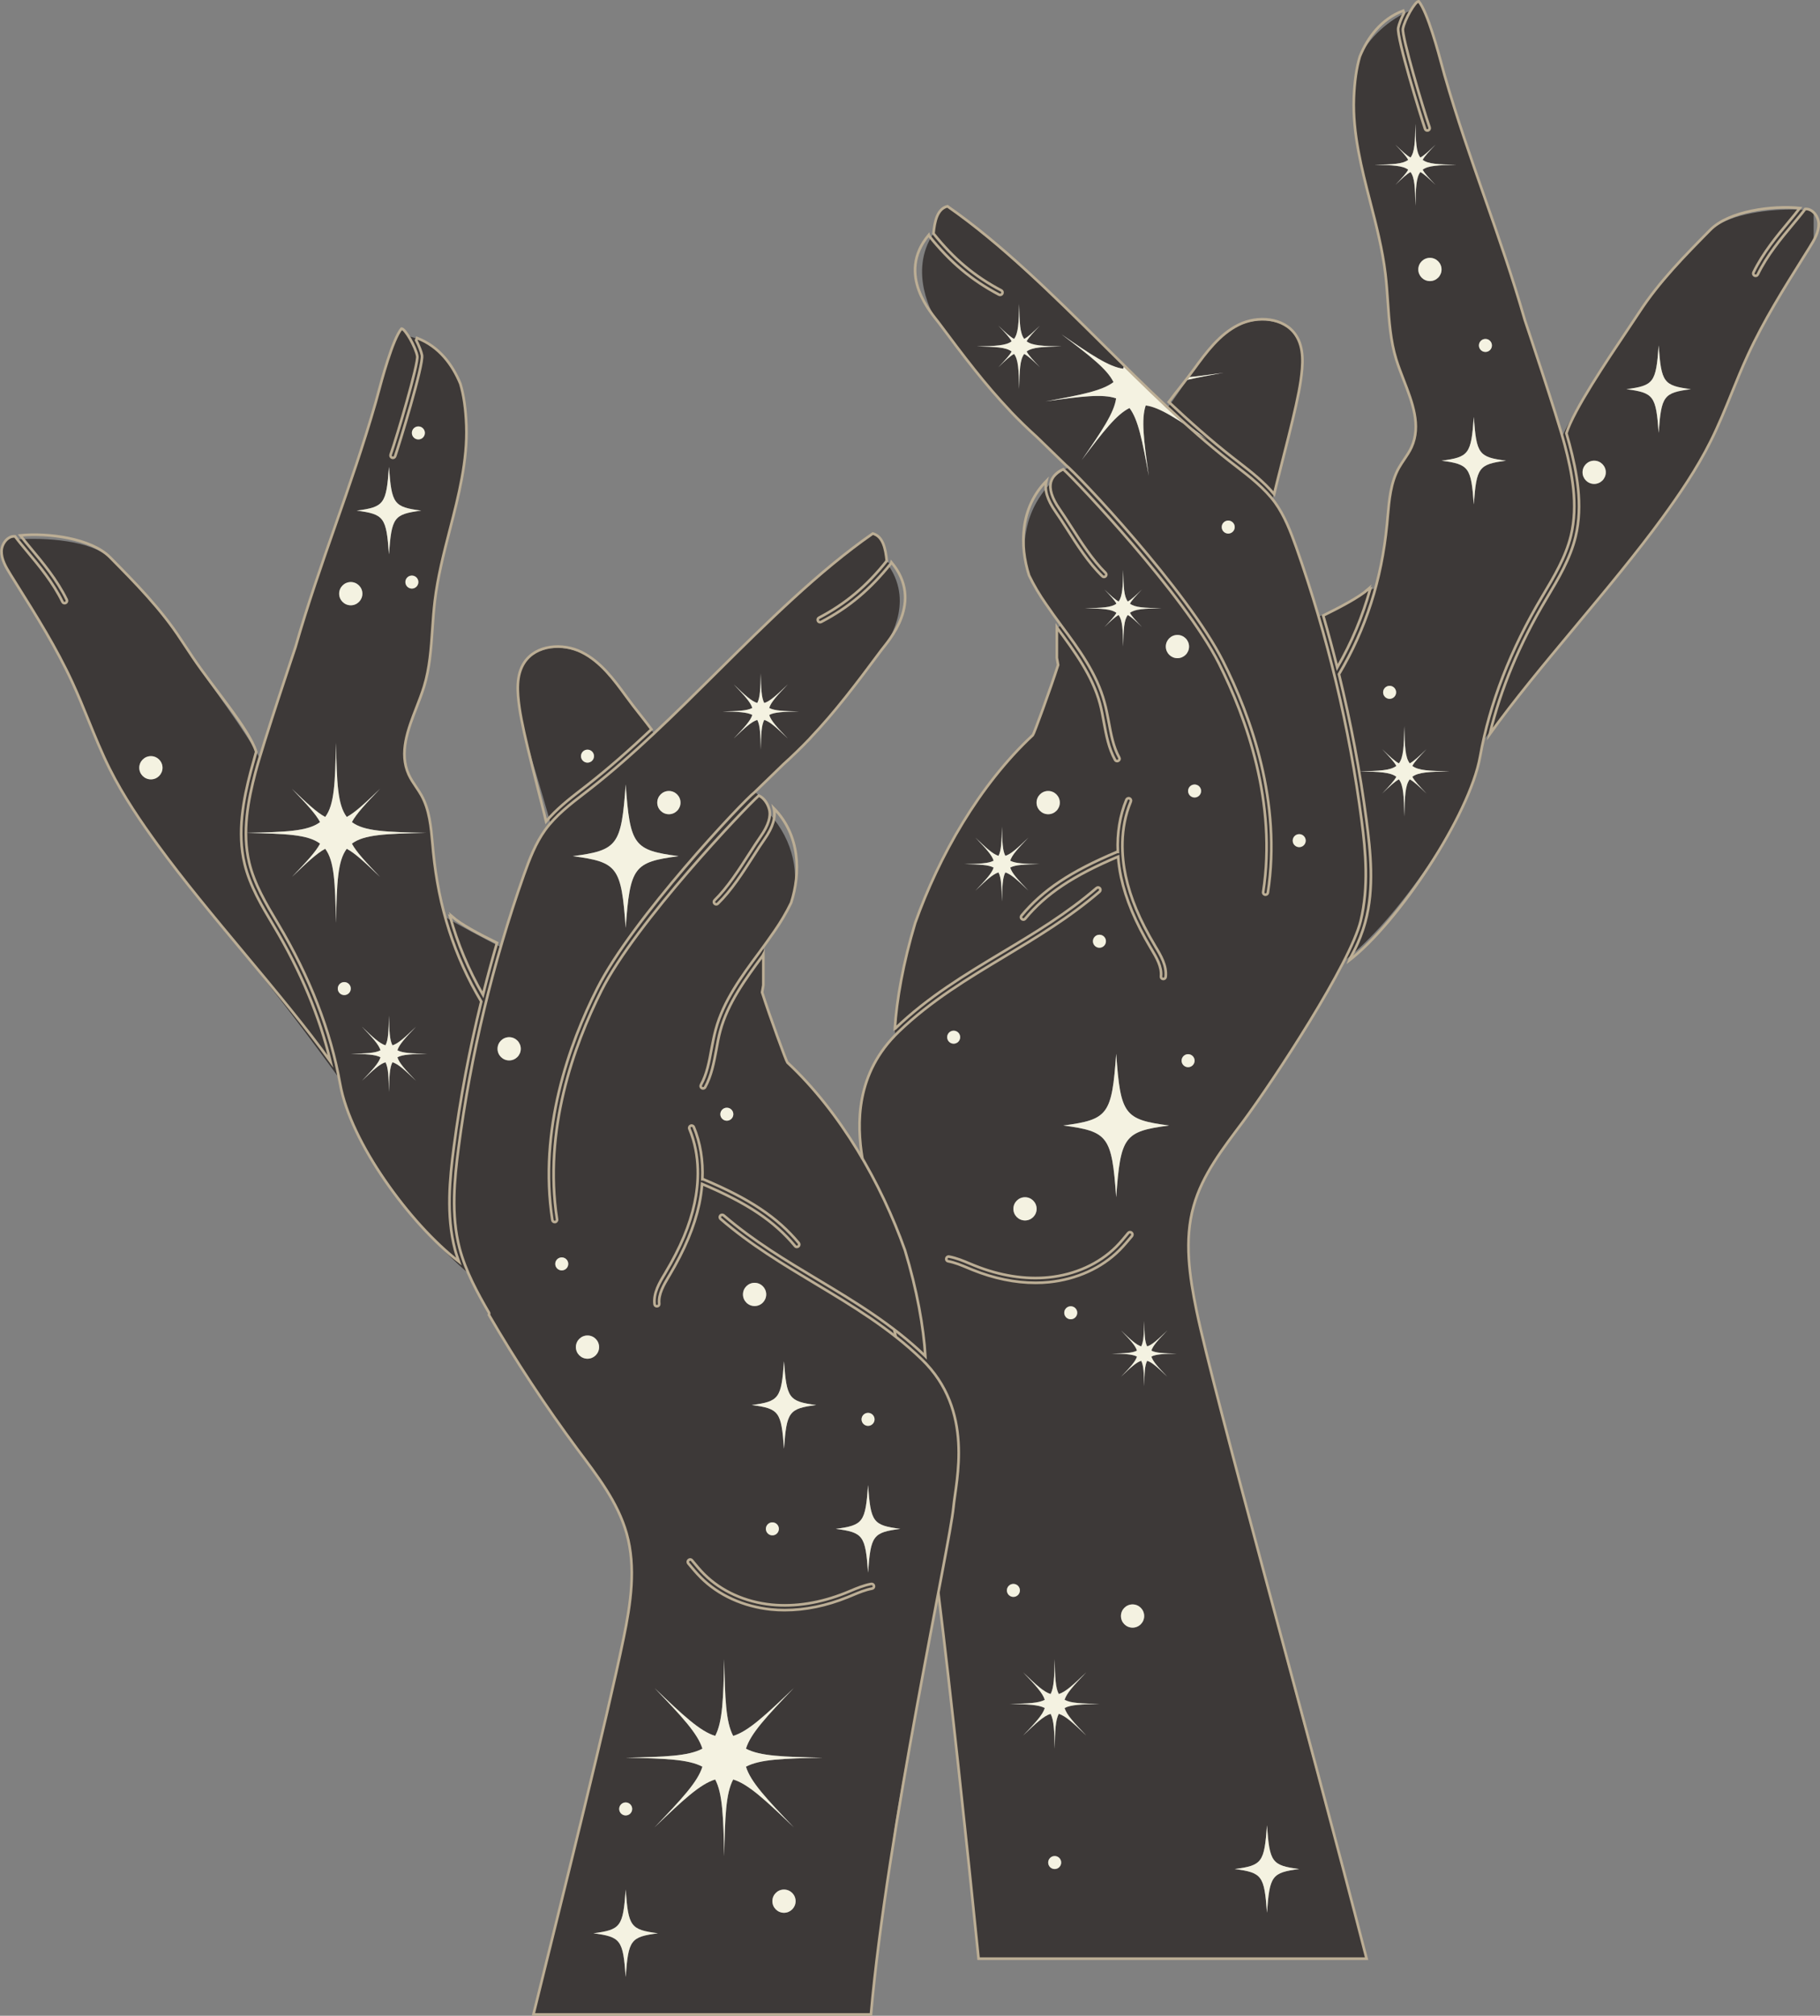 <?xml version="1.0" encoding="UTF-8"?>
<!DOCTYPE svg PUBLIC '-//W3C//DTD SVG 1.0//EN'
          'http://www.w3.org/TR/2001/REC-SVG-20010904/DTD/svg10.dtd'>
<svg height="2067.3" preserveAspectRatio="xMidYMid meet" version="1.0" viewBox="-0.2 -0.0 1866.7 2067.3" width="1866.7" xmlns="http://www.w3.org/2000/svg" xmlns:xlink="http://www.w3.org/1999/xlink" zoomAndPan="magnify"
><rect x="-0.2" y="-0.0" width="1866.7" height="2067.3" fill="#808080" stroke="none"/><defs
  ><clipPath id="a"
    ><path d="M 427 508 L 1022 508 L 1022 2067.34 L 427 2067.34 Z M 427 508"
    /></clipPath
    ><clipPath id="b"
    ><path d="M 1489 174 L 1866.52 174 L 1866.52 792 L 1489 792 Z M 1489 174"
    /></clipPath
  ></defs
  ><g
  ><g id="change1_1"
    ><path d="M 1858.801 218.129 C 1857.5 217.051 1855.66 215.961 1853.379 215.641 C 1848.512 215.102 1842.879 214.879 1836.922 214.879 C 1808.211 214.879 1769.762 220.84 1753.84 236.98 C 1728.051 263.078 1701.41 290.16 1681.039 321.469 C 1677.898 326.34 1673.57 332.84 1668.59 340.211 C 1649.309 369.02 1612.578 422.32 1601.969 448.199 C 1591.25 411.379 1564.059 330.461 1563.621 329.48 C 1550.949 285.289 1536.539 243.91 1522.57 203.941 C 1508.488 163.859 1493.969 122.48 1481.301 78.18 C 1480.871 76.77 1480.32 74.5 1479.461 71.68 C 1474.91 54.352 1464.078 14.051 1454.871 2.68 C 1454.871 2.57 1454.762 2.57 1454.762 2.57 C 1453.238 2.57 1450.43 5.93 1447.609 10.48 C 1424.75 19.141 1402.328 40.051 1394.422 59.109 C 1391.07 70.711 1389.012 84.789 1388.359 101.898 C 1386.949 137.969 1396.27 173.828 1405.148 208.602 C 1411.32 232.539 1417.711 257.238 1420.641 282.039 C 1421.828 291.57 1422.48 301.32 1423.129 310.75 C 1424.43 330.352 1425.84 350.719 1431.691 369.672 C 1433.852 376.711 1436.672 383.969 1439.379 390.898 C 1448.371 413.98 1457.578 437.699 1447.391 460.012 C 1445.34 464.559 1442.52 468.68 1439.809 472.691 C 1437.969 475.391 1436.129 478.211 1434.5 481.031 C 1426.16 495.969 1424.539 513.852 1423.02 531.07 C 1422.809 533.891 1422.59 536.59 1422.262 539.199 C 1420.102 561.398 1416.309 582.629 1410.891 602.891 C 1407.422 604.301 1402.77 605.922 1402.551 605.922 C 1394.32 613.07 1370.051 624.012 1351.852 632.781 C 1345.031 609.281 1337.449 585.988 1329.32 562.922 C 1323.48 546.34 1317.301 530.309 1307.441 516.66 C 1306.578 515.469 1305.488 514.281 1304.52 513.09 C 1312.43 480.699 1330.078 417.98 1333.871 391.551 C 1336.039 375.629 1337.66 358.078 1328.672 344.762 C 1316.539 326.781 1289.461 324.719 1270.07 334.359 C 1250.68 344 1237.141 362.199 1224.469 379.738 C 1222.711 382.141 1221.031 384.48 1219.391 386.781 C 1229.27 385.789 1240.84 384.211 1254.488 382.309 C 1239.809 384.98 1227.559 387.262 1217.398 389.609 C 1210.5 399.449 1204.441 408.648 1197.422 418.121 C 1206.648 427.102 1220.109 437.398 1238.18 451.039 C 1207.73 429.98 1189.609 417.789 1174.941 415.789 C 1170.148 429.789 1172.922 451.48 1178.039 488.102 C 1171.41 451.719 1167.23 430.262 1158.289 418.469 C 1144.988 424.969 1131.609 442.238 1109.309 471.781 C 1130.359 441.34 1142.559 423.211 1144.559 408.551 C 1130.559 403.762 1108.871 406.531 1072.25 411.641 C 1108.621 405.012 1130.09 400.828 1141.879 391.891 C 1135.379 378.602 1118.109 365.211 1088.559 342.91 C 1119.012 363.961 1137.141 376.16 1151.801 378.16 C 1152.051 377.422 1152.281 376.66 1152.488 375.879 C 1145.398 368.891 1138.34 361.891 1131.309 354.941 C 1079.859 303.922 1026.781 251.281 971.43 212.711 C 961.246 215.531 958.539 227.559 957.238 239.359 C 931.027 278.68 956.047 323.531 962.547 332.191 C 988.109 366.531 1009.879 395.449 1035.66 422.641 L 1035.66 422.75 C 1044.328 431.738 1053.43 440.621 1063.18 449.512 L 1092.641 477.988 C 1093.18 478.43 1093.941 479.078 1094.809 479.941 C 1089.93 482.219 1079.641 488.719 1077.801 495.328 C 1050.719 523.16 1045.41 560.969 1055.16 591.41 C 1060.25 601.91 1066.211 611.77 1072.172 620.328 C 1077.039 627.48 1082.352 634.73 1087.441 641.672 C 1085.488 643.398 1083.871 644.809 1083 645.461 L 1083.762 676 L 1084.949 683.262 C 1076.941 708.391 1060.148 754.102 1059.059 755.191 C 1004.141 806.422 962.656 879.539 938.391 947.781 C 926.043 988.73 919.328 1026.969 917.488 1056.43 C 917.594 1056.43 917.918 1059.57 918.246 1062.93 C 877.406 1104.852 878.598 1155.219 884.34 1189.664 C 863.109 1153.16 837.109 1118.715 807.215 1090.875 C 806.133 1089.793 789.344 1044.078 781.324 1018.949 L 782.625 1011.691 L 783.059 971.719 C 786.742 966.52 790.641 961.32 794.215 956.02 C 800.176 947.461 806.133 937.711 811.113 927.09 C 820.648 897.738 813.93 862.211 789.016 834.691 C 788.906 833.5 788.906 832.199 788.582 831.012 C 787.066 825.488 779.809 816.82 774.609 812.809 L 803.098 785.191 C 812.953 776.422 822.055 767.43 830.723 758.441 L 830.723 758.328 C 856.5 731.141 878.273 702.219 903.73 667.879 C 910.227 659.32 937.523 619.68 911.855 581.121 C 912.395 580.359 913.043 579.602 913.695 578.84 C 913.695 578.52 911.203 577.109 909.145 575.922 C 909.254 576.129 909.254 576.238 909.254 576.461 C 909.145 576.68 908.93 576.781 908.82 577 C 908.172 576.238 907.629 575.27 907.086 574.512 C 907.414 574.828 908.277 575.371 909.145 575.922 C 907.844 563.891 905.461 551.328 894.848 548.398 C 839.602 586.961 786.418 639.609 735.074 690.629 C 714.059 711.43 692.719 732.66 671.164 752.91 C 662.062 741.109 651.121 728.219 641.914 715.441 C 629.133 697.891 615.703 679.691 596.312 670.051 C 576.922 660.41 549.844 662.461 537.711 680.449 C 528.719 693.77 530.238 711.32 532.512 727.238 C 536.086 752.48 555.801 811.949 564.684 845.422 C 562.734 847.699 560.676 849.969 558.941 852.352 C 549.086 866 542.91 882.031 537.062 898.609 C 528.609 922.648 520.812 946.922 513.664 971.398 C 496.98 962.84 471.633 949.52 456.035 940.309 C 450.297 919.398 446.289 897.738 444.012 874.879 C 443.797 872.281 443.578 869.578 443.363 866.871 C 441.848 849.539 440.223 831.66 431.883 816.711 C 430.258 813.898 428.305 811.078 426.465 808.371 C 423.758 804.371 421.051 800.25 418.883 795.699 C 408.809 773.391 418.016 749.66 426.898 726.699 C 429.715 719.66 432.531 712.398 434.59 705.359 C 440.438 686.398 441.848 666.039 443.254 646.43 C 443.906 637.012 444.555 627.262 445.637 617.84 C 448.672 592.922 455.062 568.23 461.129 544.289 C 470.117 509.512 479.324 473.66 478.027 437.59 C 477.375 420.48 475.316 406.391 471.852 394.801 C 463.945 375.738 450.621 351.91 417.691 344.539 C 415.199 340.859 412.926 338.262 411.625 338.262 C 411.625 338.262 411.516 338.262 411.516 338.371 C 402.309 349.738 391.477 390.141 386.82 407.371 C 386.062 410.18 385.52 412.461 385.086 413.871 C 372.305 458.172 357.898 499.551 343.816 539.629 C 329.844 579.711 315.328 620.98 302.652 665.172 C 302.328 666.148 277.957 738.719 266.258 777.828 C 252.391 750.531 215.891 702.871 197.801 676 C 192.816 668.531 188.484 662.031 185.234 657.16 C 164.977 625.852 138.223 598.879 112.441 572.672 C 94.027 554.031 45.176 551 16.574 553.281 C 16.035 552.629 15.492 551.98 15.059 551.328 C 11.809 551 9.211 552.41 7.586 553.82 C 3.902 556.738 1.414 561.73 1.305 566.379 C 1.086 574.719 5.418 582.41 10.727 590.969 L 16.574 600.289 C 36.832 632.461 57.629 665.82 73.879 700.922 C 79.836 713.699 85.145 727.02 90.344 739.809 C 97.059 756.27 103.992 773.172 112.008 789.309 C 126.633 818.559 145.156 845.309 161.402 867.621 C 187.617 903.809 219.785 942.371 250.879 979.629 C 281.312 1016.129 321.719 1069.859 346.848 1104.742 C 347.391 1107.449 348.039 1110.266 348.582 1112.973 C 358.98 1170.602 429.605 1263.324 479.648 1305.352 C 485.824 1320.082 493.516 1334.059 501.207 1347.488 C 501.531 1348.141 559.16 1443.246 591.871 1487.332 C 611.91 1514.305 633.359 1541.602 642.457 1573.988 C 652.207 1608.871 646.684 1645.914 639.316 1681.336 C 630.758 1722.824 592.414 1883.789 546.918 2065.984 L 893.113 2065.984 C 904.922 1964.703 915.535 1882.922 920.844 1852.914 C 932.652 1785.758 947.168 1709.934 962.004 1637.25 C 976.305 1751.746 990.676 1864.008 1003.461 2008.836 L 1401.43 2008.836 C 1327.449 1732.832 1240.93 1412.48 1227.07 1345.648 C 1219.699 1310.227 1214.18 1273.074 1223.93 1238.305 C 1233.031 1205.914 1254.359 1178.613 1274.512 1151.645 C 1307.23 1107.559 1364.738 1012.449 1365.18 1011.801 C 1370.488 1002.488 1375.789 992.949 1380.672 983.102 C 1380.559 983.422 1380.449 983.75 1380.34 983.961 C 1430.5 945.18 1506.969 837.621 1517.801 777.18 C 1518.891 771.109 1520.191 765.051 1521.59 758.871 C 1546.512 725.18 1584.738 680.66 1615.512 643.941 C 1646.602 606.68 1678.66 568.121 1704.98 531.941 C 1721.23 509.621 1739.75 482.871 1754.379 453.621 C 1762.391 437.48 1769.328 420.578 1775.93 404.121 C 1781.129 391.34 1786.551 378.012 1792.512 365.23 C 1808.648 330.141 1829.551 296.77 1849.699 264.602 L 1855.551 255.289 C 1857.18 252.68 1858.691 250.191 1859.988 247.699 L 1859.988 219.211 C 1859.672 218.781 1859.23 218.461 1858.801 218.129 Z M 1050.301 362.98 C 1045.871 368.828 1045.5 379.41 1045.09 398.82 C 1044.691 379.41 1044.32 368.828 1039.891 362.98 C 1035.82 365.129 1031 369.672 1023.781 376.602 C 1030.699 369.379 1035.25 364.559 1037.398 360.488 C 1031.551 356.059 1020.969 355.691 1001.559 355.281 C 1020.969 354.879 1031.551 354.512 1037.398 350.07 C 1035.25 346.012 1030.699 341.191 1023.781 333.961 C 1031 340.891 1035.82 345.441 1039.891 347.59 C 1044.32 341.738 1044.691 331.16 1045.09 311.75 C 1045.5 331.16 1045.871 341.738 1050.301 347.59 C 1054.371 345.441 1059.191 340.891 1066.41 333.961 C 1059.48 341.191 1054.941 346.012 1052.789 350.07 C 1058.641 354.512 1069.219 354.879 1088.629 355.281 C 1069.219 355.691 1058.641 356.059 1052.789 360.488 C 1054.941 364.559 1059.48 369.379 1066.41 376.602 C 1059.191 369.672 1054.371 365.129 1050.301 362.98 Z M 154.566 799.309 C 147.988 799.309 142.652 793.98 142.652 787.398 C 142.652 780.82 147.988 775.48 154.566 775.48 C 161.145 775.48 166.48 780.82 166.48 787.398 C 166.48 793.98 161.145 799.309 154.566 799.309 Z M 422.238 603.621 C 418.559 603.621 415.574 600.629 415.574 596.949 C 415.574 593.27 418.559 590.289 422.238 590.289 C 425.922 590.289 428.902 593.27 428.902 596.949 C 428.902 600.629 425.922 603.621 422.238 603.621 Z M 428.902 437.34 C 432.586 437.34 435.57 440.32 435.57 444 C 435.57 447.68 432.586 450.672 428.902 450.672 C 425.223 450.672 422.238 447.68 422.238 444 C 422.238 440.32 425.223 437.34 428.902 437.34 Z M 398.746 478.82 C 401.488 516.949 403.711 519.961 431.816 523.68 C 403.711 527.398 401.488 530.41 398.746 568.539 C 396.004 530.41 393.781 527.398 365.676 523.68 C 393.781 519.961 396.004 516.949 398.746 478.82 Z M 359.57 596.949 C 366.148 596.949 371.484 602.289 371.484 608.871 C 371.484 615.449 366.148 620.781 359.57 620.781 C 352.992 620.781 347.656 615.449 347.656 608.871 C 347.656 602.289 352.992 596.949 359.57 596.949 Z M 333.355 870.5 C 324.727 875.07 314.504 884.711 299.184 899.398 C 313.883 884.078 323.516 873.859 328.09 865.23 C 315.672 855.82 293.23 855.039 252.051 854.18 C 293.23 853.32 315.672 852.539 328.09 843.129 C 323.516 834.5 313.883 824.281 299.184 808.949 C 314.504 823.648 324.727 833.289 333.355 837.859 C 342.762 825.441 343.551 803 344.406 761.828 C 345.262 803 346.051 825.441 355.457 837.859 C 364.09 833.289 374.309 823.648 389.633 808.949 C 374.934 824.281 365.297 834.5 360.727 843.129 C 373.141 852.539 395.582 853.32 436.762 854.18 C 395.582 855.039 373.141 855.82 360.727 865.23 C 365.297 873.859 374.934 884.078 389.633 899.398 C 374.309 884.711 364.09 875.07 355.457 870.5 C 346.051 882.91 345.262 905.352 344.406 946.531 C 343.551 905.352 342.762 882.91 333.355 870.5 Z M 352.906 1020.539 C 349.227 1020.539 346.242 1017.559 346.242 1013.879 C 346.242 1010.199 349.227 1007.211 352.906 1007.211 C 356.586 1007.211 359.57 1010.199 359.57 1013.879 C 359.57 1017.559 356.586 1020.539 352.906 1020.539 Z M 426.445 1108.43 C 415.109 1097.555 408.336 1091.223 402.324 1089.395 C 399.375 1094.938 399.07 1104.215 398.746 1119.906 C 398.418 1104.215 398.117 1094.938 395.164 1089.395 C 389.156 1091.223 382.383 1097.555 371.047 1108.43 C 381.922 1097.094 388.254 1090.32 390.082 1084.309 C 384.539 1081.359 375.262 1081.055 359.57 1080.73 C 375.262 1080.402 384.539 1080.102 390.082 1077.152 C 388.254 1071.141 381.922 1064.371 371.047 1053.031 C 382.383 1063.898 389.156 1070.238 395.164 1072.066 C 398.117 1066.52 398.418 1057.25 398.746 1041.559 C 399.07 1057.25 399.375 1066.52 402.324 1072.066 C 408.336 1070.238 415.109 1063.898 426.445 1053.031 C 415.57 1064.371 409.234 1071.141 407.41 1077.152 C 412.953 1080.102 422.23 1080.402 437.922 1080.73 C 422.23 1081.055 412.953 1081.359 407.41 1084.309 C 409.234 1090.32 415.57 1097.094 426.445 1108.43 Z M 522.023 1087.535 C 515.441 1087.535 510.109 1082.203 510.109 1075.621 C 510.109 1069.043 515.441 1063.711 522.023 1063.711 C 528.602 1063.711 533.938 1069.043 533.938 1075.621 C 533.938 1082.203 528.602 1087.535 522.023 1087.535 Z M 890.133 1448.992 C 893.812 1448.992 896.797 1451.977 896.797 1455.656 C 896.797 1459.34 893.812 1462.32 890.133 1462.32 C 886.453 1462.32 883.469 1459.34 883.469 1455.656 C 883.469 1451.977 886.453 1448.992 890.133 1448.992 Z M 803.906 1396.105 C 806.648 1434.23 808.871 1437.246 836.977 1440.965 C 808.871 1444.684 806.648 1447.699 803.906 1485.824 C 801.164 1447.699 798.941 1444.684 770.836 1440.965 C 798.941 1437.246 801.164 1434.23 803.906 1396.105 Z M 798.656 1567.961 C 798.656 1571.641 795.672 1574.625 791.992 1574.625 C 788.312 1574.625 785.328 1571.641 785.328 1567.961 C 785.328 1564.281 788.312 1561.297 791.992 1561.297 C 795.672 1561.297 798.656 1564.281 798.656 1567.961 Z M 785.664 1327.531 C 785.664 1334.113 780.328 1339.445 773.75 1339.445 C 767.172 1339.445 761.84 1334.113 761.84 1327.531 C 761.84 1320.953 767.172 1315.621 773.75 1315.621 C 780.328 1315.621 785.664 1320.953 785.664 1327.531 Z M 752.379 701.941 C 763.715 712.82 770.488 719.148 776.5 720.98 C 779.449 715.441 779.754 706.16 780.078 690.469 C 780.406 706.16 780.711 715.441 783.66 720.98 C 789.668 719.148 796.441 712.82 807.781 701.941 C 796.902 713.281 790.57 720.051 788.742 726.059 C 794.285 729.012 803.562 729.32 819.254 729.641 C 803.562 729.969 794.285 730.27 788.742 733.219 C 790.57 739.23 796.902 746.012 807.781 757.34 C 796.441 746.469 789.668 740.129 783.66 738.309 C 780.711 743.852 780.406 753.129 780.078 768.82 C 779.754 753.129 779.449 743.852 776.5 738.309 C 770.488 740.129 763.715 746.469 752.379 757.34 C 763.254 746.012 769.59 739.23 771.414 733.219 C 765.871 730.27 756.598 729.969 740.906 729.641 C 756.598 729.32 765.871 729.012 771.414 726.059 C 769.59 720.051 763.254 713.281 752.379 701.941 Z M 745.281 1136.043 C 748.961 1136.043 751.945 1139.027 751.945 1142.711 C 751.945 1146.391 748.961 1149.375 745.281 1149.375 C 741.598 1149.375 738.613 1146.391 738.613 1142.711 C 738.613 1139.027 741.598 1136.043 745.281 1136.043 Z M 685.844 811.219 C 692.422 811.219 697.758 816.559 697.758 823.141 C 697.758 829.719 692.422 835.051 685.844 835.051 C 679.262 835.051 673.93 829.719 673.93 823.141 C 673.93 816.559 679.262 811.219 685.844 811.219 Z M 602.367 768.82 C 606.051 768.82 609.035 771.801 609.035 775.48 C 609.035 779.16 606.051 782.148 602.367 782.148 C 598.688 782.148 595.703 779.16 595.703 775.48 C 595.703 771.801 598.688 768.82 602.367 768.82 Z M 575.965 1302.887 C 572.281 1302.887 569.297 1299.902 569.297 1296.223 C 569.297 1292.539 572.281 1289.559 575.965 1289.559 C 579.645 1289.559 582.629 1292.539 582.629 1296.223 C 582.629 1299.902 579.645 1302.887 575.965 1302.887 Z M 602.367 1393.461 C 595.789 1393.461 590.453 1388.129 590.453 1381.551 C 590.453 1374.969 595.789 1369.637 602.367 1369.637 C 608.949 1369.637 614.281 1374.969 614.281 1381.551 C 614.281 1388.129 608.949 1393.461 602.367 1393.461 Z M 641.543 951.621 C 637.047 889.102 633.402 884.148 587.312 878.059 C 633.402 871.961 637.047 867.012 641.543 804.5 C 646.039 867.012 649.684 871.961 695.773 878.059 C 649.684 884.148 646.039 889.102 641.543 951.621 Z M 641.543 1848.535 C 645.223 1848.535 648.207 1851.52 648.207 1855.199 C 648.207 1858.883 645.223 1861.863 641.543 1861.863 C 637.863 1861.863 634.879 1858.883 634.879 1855.199 C 634.879 1851.52 637.863 1848.535 641.543 1848.535 Z M 641.543 2027.594 C 638.801 1989.469 636.578 1986.453 608.473 1982.734 C 636.578 1979.016 638.801 1976 641.543 1937.875 C 644.285 1976 646.508 1979.016 674.613 1982.734 C 646.508 1986.453 644.285 1989.469 641.543 2027.594 Z M 803.906 1961.699 C 797.328 1961.699 791.992 1956.367 791.992 1949.789 C 791.992 1943.207 797.328 1937.875 803.906 1937.875 C 810.484 1937.875 815.82 1943.207 815.82 1949.789 C 815.82 1956.367 810.484 1961.699 803.906 1961.699 Z M 764.91 1811.871 C 769.621 1827.371 785.953 1844.84 814 1874.074 C 784.766 1846.027 767.297 1829.691 751.797 1824.984 C 744.188 1839.277 743.406 1863.199 742.566 1903.664 C 741.727 1863.199 740.941 1839.277 733.336 1824.984 C 717.836 1829.691 700.367 1846.027 671.133 1874.074 C 699.176 1844.84 715.512 1827.371 720.223 1811.871 C 705.93 1804.262 682.008 1803.48 641.543 1802.641 C 682.008 1801.801 705.93 1801.016 720.223 1793.406 C 715.512 1777.91 699.176 1760.441 671.133 1731.207 C 700.367 1759.25 717.836 1775.586 733.336 1780.297 C 740.941 1766.004 741.727 1742.082 742.566 1701.617 C 743.406 1742.082 744.188 1766.004 751.797 1780.297 C 767.297 1775.586 784.766 1759.25 814 1731.207 C 785.953 1760.441 769.621 1777.91 764.91 1793.406 C 779.203 1801.016 803.125 1801.801 843.59 1802.641 C 803.125 1803.48 779.203 1804.262 764.91 1811.871 Z M 890.133 1612.82 C 887.391 1574.695 885.168 1571.68 857.062 1567.961 C 885.168 1564.242 887.391 1561.227 890.133 1523.102 C 892.875 1561.227 895.098 1564.242 923.203 1567.961 C 895.098 1571.68 892.875 1574.695 890.133 1612.82 Z M 1299.281 1871.98 C 1302.02 1910.105 1304.238 1913.121 1332.352 1916.84 C 1304.238 1920.559 1302.02 1923.574 1299.281 1961.699 C 1296.539 1923.574 1294.309 1920.559 1266.211 1916.84 C 1294.309 1913.121 1296.539 1910.105 1299.281 1871.98 Z M 1132.57 604.57 C 1139.09 610.82 1143.43 614.922 1147.109 616.871 C 1151.109 611.578 1151.441 602.039 1151.809 584.52 C 1152.172 602.039 1152.512 611.578 1156.512 616.871 C 1160.18 614.922 1164.531 610.82 1171.051 604.57 C 1164.789 611.09 1160.699 615.43 1158.75 619.109 C 1164.031 623.109 1173.578 623.441 1191.102 623.809 C 1173.578 624.172 1164.031 624.512 1158.75 628.512 C 1160.699 632.18 1164.789 636.531 1171.051 643.051 C 1164.531 636.801 1160.18 632.699 1156.512 630.75 C 1152.512 636.031 1152.172 645.578 1151.809 663.102 C 1151.441 645.578 1151.109 636.031 1147.109 630.75 C 1143.43 632.699 1139.09 636.801 1132.57 643.051 C 1138.82 636.531 1142.922 632.18 1144.871 628.512 C 1139.578 624.512 1130.039 624.172 1112.52 623.809 C 1130.039 623.441 1139.578 623.109 1144.871 619.109 C 1142.922 615.43 1138.82 611.09 1132.57 604.57 Z M 1134.109 965.309 C 1134.109 969 1131.129 971.98 1127.449 971.98 C 1123.762 971.98 1120.781 969 1120.781 965.309 C 1120.781 961.629 1123.762 958.648 1127.449 958.648 C 1131.129 958.648 1134.109 961.629 1134.109 965.309 Z M 1074.879 811.219 C 1081.461 811.219 1086.801 816.559 1086.801 823.141 C 1086.801 829.719 1081.461 835.051 1074.879 835.051 C 1068.309 835.051 1062.969 829.719 1062.969 823.141 C 1062.969 816.559 1068.309 811.219 1074.879 811.219 Z M 977.93 1070.375 C 974.25 1070.375 971.266 1067.391 971.266 1063.711 C 971.266 1060.031 974.25 1057.039 977.93 1057.039 C 981.613 1057.039 984.598 1060.031 984.598 1063.711 C 984.598 1067.391 981.613 1070.375 977.93 1070.375 Z M 1027.43 924.609 C 1027.109 909.238 1026.809 900.148 1023.922 894.719 C 1018.031 896.512 1011.398 902.711 1000.289 913.371 C 1010.949 902.262 1017.148 895.629 1018.941 889.738 C 1013.512 886.852 1004.422 886.551 989.051 886.23 C 1004.422 885.91 1013.512 885.609 1018.941 882.719 C 1017.148 876.84 1010.949 870.199 1000.289 859.09 C 1011.398 869.75 1018.039 875.949 1023.922 877.738 C 1026.809 872.309 1027.109 863.23 1027.43 847.852 C 1027.75 863.23 1028.051 872.309 1030.941 877.738 C 1036.82 875.949 1043.461 869.75 1054.57 859.09 C 1043.91 870.199 1037.711 876.84 1035.922 882.719 C 1041.352 885.609 1050.441 885.91 1065.809 886.23 C 1050.441 886.551 1041.352 886.852 1035.922 889.738 C 1037.711 895.629 1043.91 902.262 1054.57 913.371 C 1043.461 902.711 1036.82 896.512 1030.941 894.719 C 1028.051 900.148 1027.75 909.238 1027.43 924.609 Z M 1063.02 1239.766 C 1063.02 1246.344 1057.691 1251.676 1051.109 1251.676 C 1044.531 1251.676 1039.191 1246.344 1039.191 1239.766 C 1039.191 1233.184 1044.531 1227.852 1051.109 1227.852 C 1057.691 1227.852 1063.02 1233.184 1063.02 1239.766 Z M 1032.531 1631.074 C 1032.531 1627.395 1035.512 1624.41 1039.191 1624.41 C 1042.871 1624.41 1045.859 1627.395 1045.859 1631.074 C 1045.859 1634.754 1042.871 1637.738 1039.191 1637.738 C 1035.512 1637.738 1032.531 1634.754 1032.531 1631.074 Z M 1081.551 1916.84 C 1077.871 1916.84 1074.879 1913.855 1074.879 1910.176 C 1074.879 1906.496 1077.871 1903.512 1081.551 1903.512 C 1085.23 1903.512 1088.211 1906.496 1088.211 1910.176 C 1088.211 1913.855 1085.23 1916.84 1081.551 1916.84 Z M 1114 1779.965 C 1100.719 1767.227 1092.781 1759.805 1085.738 1757.664 C 1082.289 1764.156 1081.93 1775.023 1081.551 1793.406 C 1081.172 1775.023 1080.809 1764.156 1077.359 1757.664 C 1070.309 1759.805 1062.379 1767.227 1049.102 1779.965 C 1061.84 1766.684 1069.262 1758.746 1071.398 1751.707 C 1064.898 1748.25 1054.039 1747.895 1035.648 1747.512 C 1054.039 1747.133 1064.898 1746.777 1071.398 1743.32 C 1069.262 1736.277 1061.84 1728.344 1049.102 1715.059 C 1062.379 1727.801 1070.309 1735.223 1077.359 1737.363 C 1080.809 1730.867 1081.172 1720 1081.551 1701.617 C 1081.93 1720 1082.289 1730.867 1085.738 1737.363 C 1092.781 1735.223 1100.719 1727.801 1114 1715.059 C 1101.262 1728.344 1093.84 1736.277 1091.699 1743.32 C 1098.191 1746.777 1109.059 1747.133 1127.449 1747.512 C 1109.059 1747.895 1098.191 1748.25 1091.699 1751.707 C 1093.84 1758.746 1101.262 1766.684 1114 1779.965 Z M 1091.352 1346.34 C 1091.352 1342.66 1094.328 1339.676 1098.012 1339.676 C 1101.699 1339.676 1104.68 1342.66 1104.68 1346.34 C 1104.68 1350.02 1101.699 1353.004 1098.012 1353.004 C 1094.328 1353.004 1091.352 1350.02 1091.352 1346.34 Z M 1090.398 1154.289 C 1136.488 1148.191 1140.129 1143.25 1144.629 1080.73 C 1149.121 1143.25 1152.77 1148.191 1198.859 1154.289 C 1152.77 1160.387 1149.121 1165.332 1144.629 1227.852 C 1140.129 1165.332 1136.488 1160.387 1090.398 1154.289 Z M 1161.43 1669.27 C 1154.852 1669.27 1149.512 1663.938 1149.512 1657.355 C 1149.512 1650.777 1154.852 1645.441 1161.43 1645.441 C 1168.012 1645.441 1173.34 1650.777 1173.34 1657.355 C 1173.34 1663.938 1168.012 1669.27 1161.43 1669.27 Z M 1196.988 1411.859 C 1187.309 1402.574 1181.531 1397.168 1176.398 1395.609 C 1173.879 1400.34 1173.621 1408.258 1173.34 1421.652 C 1173.059 1408.258 1172.801 1400.34 1170.289 1395.609 C 1165.16 1397.168 1159.371 1402.574 1149.699 1411.859 C 1158.98 1402.18 1164.391 1396.398 1165.949 1391.27 C 1161.211 1388.75 1153.301 1388.492 1139.898 1388.215 C 1153.301 1387.934 1161.211 1387.676 1165.949 1385.156 C 1164.391 1380.027 1158.98 1374.246 1149.699 1364.57 C 1159.371 1373.852 1165.16 1379.258 1170.289 1380.816 C 1172.801 1376.086 1173.059 1368.168 1173.34 1354.777 C 1173.621 1368.168 1173.879 1376.086 1176.398 1380.816 C 1181.531 1379.258 1187.309 1373.852 1196.988 1364.57 C 1187.699 1374.246 1182.301 1380.027 1180.738 1385.156 C 1185.469 1387.676 1193.391 1387.934 1206.781 1388.215 C 1193.391 1388.492 1185.469 1388.75 1180.738 1391.27 C 1182.301 1396.398 1187.699 1402.18 1196.988 1411.859 Z M 1195.531 663.102 C 1195.531 656.52 1200.859 651.191 1207.441 651.191 C 1214.02 651.191 1219.359 656.52 1219.359 663.102 C 1219.359 669.68 1214.02 675.012 1207.441 675.012 C 1200.859 675.012 1195.531 669.68 1195.531 663.102 Z M 1218.379 1094.469 C 1214.699 1094.469 1211.719 1091.484 1211.719 1087.801 C 1211.719 1084.121 1214.699 1081.137 1218.379 1081.137 C 1222.059 1081.137 1225.051 1084.121 1225.051 1087.801 C 1225.051 1091.484 1222.059 1094.469 1218.379 1094.469 Z M 1225.051 817.891 C 1221.359 817.891 1218.379 814.898 1218.379 811.219 C 1218.379 807.539 1221.359 804.559 1225.051 804.559 C 1228.73 804.559 1231.711 807.539 1231.711 811.219 C 1231.711 814.898 1228.73 817.891 1225.051 817.891 Z M 1259.539 547.219 C 1255.859 547.219 1252.879 544.23 1252.879 540.551 C 1252.879 536.871 1255.859 533.891 1259.539 533.891 C 1263.219 533.891 1266.211 536.871 1266.211 540.551 C 1266.211 544.23 1263.219 547.219 1259.539 547.219 Z M 1332.352 868.809 C 1328.672 868.809 1325.68 865.828 1325.68 862.148 C 1325.68 858.469 1328.672 855.48 1332.352 855.48 C 1336.031 855.48 1339.012 858.469 1339.012 862.148 C 1339.012 865.828 1336.031 868.809 1332.352 868.809 Z M 1523.34 347.609 C 1527.02 347.609 1530 350.602 1530 354.281 C 1530 357.961 1527.02 360.941 1523.34 360.941 C 1519.66 360.941 1516.672 357.961 1516.672 354.281 C 1516.672 350.602 1519.66 347.609 1523.34 347.609 Z M 1451.551 211.059 C 1451.16 192.309 1450.809 182.09 1446.52 176.43 C 1442.59 178.512 1437.941 182.898 1430.961 189.602 C 1437.648 182.621 1442.039 177.961 1444.121 174.031 C 1438.469 169.75 1428.25 169.391 1409.5 169 C 1428.25 168.609 1438.469 168.25 1444.121 163.969 C 1442.039 160.039 1437.648 155.379 1430.961 148.398 C 1437.941 155.102 1442.59 159.488 1446.52 161.57 C 1450.809 155.91 1451.16 145.691 1451.551 126.941 C 1451.941 145.691 1452.301 155.91 1456.59 161.57 C 1460.52 159.488 1465.172 155.102 1472.148 148.398 C 1465.461 155.379 1461.07 160.039 1458.988 163.969 C 1464.641 168.25 1474.859 168.609 1493.609 169 C 1474.859 169.391 1464.641 169.75 1458.988 174.031 C 1461.07 177.961 1465.461 182.621 1472.148 189.602 C 1465.172 182.898 1460.52 178.512 1456.59 176.43 C 1452.301 182.09 1451.941 192.309 1451.551 211.059 Z M 1478.328 276.359 C 1478.328 282.941 1472.988 288.27 1466.41 288.27 C 1459.828 288.27 1454.5 282.941 1454.5 276.359 C 1454.5 269.781 1459.828 264.441 1466.41 264.441 C 1472.988 264.441 1478.328 269.781 1478.328 276.359 Z M 1425.07 703.379 C 1428.75 703.379 1431.73 706.359 1431.73 710.039 C 1431.73 713.719 1428.75 716.711 1425.07 716.711 C 1421.391 716.711 1418.398 713.719 1418.398 710.039 C 1418.398 706.359 1421.391 703.379 1425.07 703.379 Z M 1462.859 813.781 C 1455.172 806.398 1450.039 801.57 1445.711 799.27 C 1440.988 805.5 1440.59 816.77 1440.16 837.441 C 1439.73 816.77 1439.34 805.5 1434.621 799.27 C 1430.281 801.57 1425.148 806.398 1417.461 813.781 C 1424.84 806.09 1429.68 800.961 1431.969 796.629 C 1425.738 791.898 1414.469 791.512 1393.801 791.078 C 1414.469 790.648 1425.738 790.25 1431.969 785.531 C 1429.68 781.199 1424.84 776.07 1417.461 768.379 C 1425.148 775.762 1430.281 780.59 1434.621 782.891 C 1439.34 776.648 1439.73 765.391 1440.16 744.719 C 1440.59 765.391 1440.988 776.648 1445.711 782.891 C 1450.039 780.59 1455.172 775.762 1462.859 768.379 C 1455.488 776.07 1450.648 781.199 1448.352 785.531 C 1454.59 790.25 1465.852 790.648 1486.52 791.078 C 1465.852 791.512 1454.59 791.898 1448.352 796.629 C 1450.648 800.961 1455.488 806.09 1462.859 813.781 Z M 1511.422 517.34 C 1508.68 479.211 1506.461 476.191 1478.352 472.469 C 1506.461 468.762 1508.68 465.738 1511.422 427.609 C 1514.16 465.738 1516.391 468.762 1544.488 472.469 C 1516.391 476.191 1514.16 479.211 1511.422 517.34 Z M 1634.871 496.301 C 1628.289 496.301 1622.961 490.969 1622.961 484.391 C 1622.961 477.809 1628.289 472.469 1634.871 472.469 C 1641.449 472.469 1646.789 477.809 1646.789 484.391 C 1646.789 490.969 1641.449 496.301 1634.871 496.301 Z M 1701.02 444 C 1698.281 405.871 1696.051 402.859 1667.949 399.141 C 1696.051 395.422 1698.281 392.41 1701.02 354.281 C 1703.762 392.41 1705.98 395.422 1734.09 399.141 C 1705.98 402.859 1703.762 405.871 1701.02 444" fill="#3d3938"
    /></g
    ><g id="change2_1"
    ><path d="M 1198.859 1154.289 C 1152.77 1148.191 1149.121 1143.25 1144.629 1080.73 C 1140.129 1143.25 1136.488 1148.191 1090.398 1154.289 C 1136.488 1160.387 1140.129 1165.332 1144.629 1227.852 C 1149.121 1165.332 1152.77 1160.387 1198.859 1154.289" fill="#f4f2e1"
    /></g
    ><g id="change2_2"
    ><path d="M 695.773 878.059 C 649.684 871.961 646.039 867.012 641.543 804.5 C 637.047 867.012 633.402 871.961 587.312 878.059 C 633.402 884.148 637.047 889.102 641.543 951.621 C 646.039 889.102 649.684 884.148 695.773 878.059" fill="#f4f2e1"
    /></g
    ><g id="change2_3"
    ><path d="M 803.906 1485.824 C 806.648 1447.699 808.871 1444.684 836.977 1440.965 C 808.871 1437.246 806.648 1434.23 803.906 1396.105 C 801.164 1434.23 798.941 1437.246 770.836 1440.965 C 798.941 1444.684 801.164 1447.699 803.906 1485.824" fill="#f4f2e1"
    /></g
    ><g id="change2_4"
    ><path d="M 641.543 1937.875 C 638.801 1976 636.578 1979.016 608.473 1982.734 C 636.578 1986.453 638.801 1989.469 641.543 2027.594 C 644.285 1989.469 646.508 1986.453 674.613 1982.734 C 646.508 1979.016 644.285 1976 641.543 1937.875" fill="#f4f2e1"
    /></g
    ><g id="change2_5"
    ><path d="M 1299.281 1961.699 C 1302.02 1923.574 1304.238 1920.559 1332.352 1916.84 C 1304.238 1913.121 1302.02 1910.105 1299.281 1871.98 C 1296.539 1910.105 1294.309 1913.121 1266.211 1916.84 C 1294.309 1920.559 1296.539 1923.574 1299.281 1961.699" fill="#f4f2e1"
    /></g
    ><g id="change2_6"
    ><path d="M 1511.422 427.609 C 1508.68 465.738 1506.461 468.762 1478.352 472.469 C 1506.461 476.191 1508.68 479.211 1511.422 517.34 C 1514.16 479.211 1516.391 476.191 1544.488 472.469 C 1516.391 468.762 1514.16 465.738 1511.422 427.609" fill="#f4f2e1"
    /></g
    ><g id="change2_7"
    ><path d="M 398.746 568.539 C 401.488 530.41 403.711 527.398 431.816 523.68 C 403.711 519.961 401.488 516.949 398.746 478.82 C 396.004 516.949 393.781 519.961 365.676 523.68 C 393.781 527.398 396.004 530.41 398.746 568.539" fill="#f4f2e1"
    /></g
    ><g id="change2_8"
    ><path d="M 890.133 1523.102 C 887.391 1561.227 885.168 1564.242 857.062 1567.961 C 885.168 1571.68 887.391 1574.695 890.133 1612.82 C 892.875 1574.695 895.098 1571.68 923.203 1567.961 C 895.098 1564.242 892.875 1561.227 890.133 1523.102" fill="#f4f2e1"
    /></g
    ><g id="change2_9"
    ><path d="M 1701.02 354.281 C 1698.281 392.41 1696.051 395.422 1667.949 399.141 C 1696.051 402.859 1698.281 405.871 1701.02 444 C 1703.762 405.871 1705.98 402.859 1734.09 399.141 C 1705.98 395.422 1703.762 392.41 1701.02 354.281" fill="#f4f2e1"
    /></g
    ><g id="change2_10"
    ><path d="M 1088.559 342.91 C 1118.109 365.211 1135.379 378.602 1141.879 391.891 C 1130.09 400.828 1108.621 405.012 1072.25 411.641 C 1108.871 406.531 1130.559 403.762 1144.559 408.551 C 1142.559 423.211 1130.359 441.34 1109.309 471.781 C 1131.609 442.238 1144.988 424.969 1158.289 418.469 C 1167.23 430.262 1171.41 451.719 1178.039 488.102 C 1172.922 451.48 1170.148 429.789 1174.941 415.789 C 1189.609 417.789 1207.73 429.98 1238.18 451.039 C 1220.109 437.398 1206.648 427.102 1197.422 418.121 C 1197.262 418.328 1197.109 418.531 1196.961 418.738 C 1181.98 404.789 1167.16 390.352 1152.488 375.879 C 1152.281 376.66 1152.051 377.422 1151.801 378.16 C 1137.141 376.16 1119.012 363.961 1088.559 342.91" fill="#f4f2e1"
    /></g
    ><g id="change2_11"
    ><path d="M 1219.391 386.781 C 1218.719 387.73 1218.051 388.672 1217.398 389.609 C 1227.559 387.262 1239.809 384.98 1254.488 382.309 C 1240.84 384.211 1229.27 385.789 1219.391 386.781" fill="#f4f2e1"
    /></g
    ><g id="change2_12"
    ><path d="M 814 1731.207 C 784.766 1759.25 767.297 1775.586 751.797 1780.297 C 744.188 1766.004 743.406 1742.082 742.566 1701.617 C 741.727 1742.082 740.941 1766.004 733.336 1780.297 C 717.836 1775.586 700.367 1759.25 671.133 1731.207 C 699.176 1760.441 715.512 1777.91 720.223 1793.406 C 705.93 1801.016 682.008 1801.801 641.543 1802.641 C 682.008 1803.48 705.93 1804.262 720.223 1811.871 C 715.512 1827.371 699.176 1844.84 671.133 1874.074 C 700.367 1846.027 717.836 1829.691 733.336 1824.984 C 740.941 1839.277 741.727 1863.199 742.566 1903.664 C 743.406 1863.199 744.188 1839.277 751.797 1824.984 C 767.297 1829.691 784.766 1846.027 814 1874.074 C 785.953 1844.84 769.621 1827.371 764.91 1811.871 C 779.203 1804.262 803.125 1803.48 843.59 1802.641 C 803.125 1801.801 779.203 1801.016 764.91 1793.406 C 769.621 1777.91 785.953 1760.441 814 1731.207" fill="#f4f2e1"
    /></g
    ><g id="change2_13"
    ><path d="M 1035.922 889.738 C 1041.352 886.852 1050.441 886.551 1065.809 886.23 C 1050.441 885.91 1041.352 885.609 1035.922 882.719 C 1037.711 876.84 1043.91 870.199 1054.57 859.09 C 1043.461 869.75 1036.82 875.949 1030.941 877.738 C 1028.051 872.309 1027.75 863.23 1027.43 847.852 C 1027.109 863.23 1026.809 872.309 1023.922 877.738 C 1018.039 875.949 1011.398 869.75 1000.289 859.09 C 1010.949 870.199 1017.148 876.84 1018.941 882.719 C 1013.512 885.609 1004.422 885.91 989.051 886.23 C 1004.422 886.551 1013.512 886.852 1018.941 889.738 C 1017.148 895.629 1010.949 902.262 1000.289 913.371 C 1011.398 902.711 1018.031 896.512 1023.922 894.719 C 1026.809 900.148 1027.109 909.238 1027.43 924.609 C 1027.75 909.238 1028.051 900.148 1030.941 894.719 C 1036.82 896.512 1043.461 902.711 1054.57 913.371 C 1043.91 902.262 1037.711 895.629 1035.922 889.738" fill="#f4f2e1"
    /></g
    ><g id="change2_14"
    ><path d="M 1091.699 1743.32 C 1093.84 1736.277 1101.262 1728.344 1114 1715.059 C 1100.719 1727.801 1092.781 1735.223 1085.738 1737.363 C 1082.289 1730.867 1081.93 1720 1081.551 1701.617 C 1081.172 1720 1080.809 1730.867 1077.359 1737.363 C 1070.309 1735.223 1062.379 1727.801 1049.102 1715.059 C 1061.84 1728.344 1069.262 1736.277 1071.398 1743.32 C 1064.898 1746.777 1054.039 1747.133 1035.648 1747.512 C 1054.039 1747.895 1064.898 1748.25 1071.398 1751.707 C 1069.262 1758.746 1061.84 1766.684 1049.102 1779.965 C 1062.379 1767.227 1070.309 1759.805 1077.359 1757.664 C 1080.809 1764.156 1081.172 1775.023 1081.551 1793.406 C 1081.93 1775.023 1082.289 1764.156 1085.738 1757.664 C 1092.781 1759.805 1100.719 1767.227 1114 1779.965 C 1101.262 1766.684 1093.84 1758.746 1091.699 1751.707 C 1098.191 1748.25 1109.059 1747.895 1127.449 1747.512 C 1109.059 1747.133 1098.191 1746.777 1091.699 1743.32" fill="#f4f2e1"
    /></g
    ><g id="change2_15"
    ><path d="M 407.41 1077.152 C 409.234 1071.141 415.57 1064.371 426.445 1053.031 C 415.109 1063.898 408.336 1070.238 402.324 1072.066 C 399.375 1066.52 399.07 1057.25 398.746 1041.559 C 398.418 1057.25 398.117 1066.52 395.164 1072.066 C 389.156 1070.238 382.383 1063.898 371.047 1053.031 C 381.922 1064.371 388.254 1071.141 390.082 1077.152 C 384.539 1080.102 375.262 1080.402 359.57 1080.73 C 375.262 1081.055 384.539 1081.359 390.082 1084.309 C 388.254 1090.32 381.922 1097.094 371.047 1108.43 C 382.383 1097.555 389.156 1091.223 395.164 1089.395 C 398.117 1094.938 398.418 1104.215 398.746 1119.906 C 399.07 1104.215 399.375 1094.938 402.324 1089.395 C 408.336 1091.223 415.109 1097.555 426.445 1108.43 C 415.57 1097.094 409.234 1090.32 407.41 1084.309 C 412.953 1081.359 422.23 1081.055 437.922 1080.73 C 422.23 1080.402 412.953 1080.102 407.41 1077.152" fill="#f4f2e1"
    /></g
    ><g id="change2_16"
    ><path d="M 771.414 733.219 C 769.59 739.23 763.254 746.012 752.379 757.34 C 763.715 746.469 770.488 740.129 776.5 738.309 C 779.449 743.852 779.754 753.129 780.078 768.82 C 780.406 753.129 780.711 743.852 783.66 738.309 C 789.668 740.129 796.441 746.469 807.781 757.34 C 796.902 746.012 790.57 739.23 788.742 733.219 C 794.285 730.27 803.562 729.969 819.254 729.641 C 803.562 729.32 794.285 729.012 788.742 726.059 C 790.57 720.051 796.902 713.281 807.781 701.941 C 796.441 712.82 789.668 719.148 783.66 720.98 C 780.711 715.441 780.406 706.16 780.078 690.469 C 779.754 706.16 779.449 715.441 776.5 720.98 C 770.488 719.148 763.715 712.82 752.379 701.941 C 763.254 713.281 769.59 720.051 771.414 726.059 C 765.871 729.012 756.598 729.32 740.906 729.641 C 756.598 729.969 765.871 730.27 771.414 733.219" fill="#f4f2e1"
    /></g
    ><g id="change2_17"
    ><path d="M 1180.738 1385.156 C 1182.301 1380.027 1187.699 1374.246 1196.988 1364.57 C 1187.309 1373.852 1181.531 1379.258 1176.398 1380.816 C 1173.879 1376.086 1173.621 1368.168 1173.34 1354.777 C 1173.059 1368.168 1172.801 1376.086 1170.289 1380.816 C 1165.16 1379.258 1159.371 1373.852 1149.699 1364.57 C 1158.98 1374.246 1164.391 1380.027 1165.949 1385.156 C 1161.211 1387.676 1153.301 1387.934 1139.898 1388.215 C 1153.301 1388.492 1161.211 1388.75 1165.949 1391.27 C 1164.391 1396.398 1158.98 1402.18 1149.699 1411.859 C 1159.371 1402.574 1165.16 1397.168 1170.289 1395.609 C 1172.801 1400.34 1173.059 1408.258 1173.34 1421.652 C 1173.621 1408.258 1173.879 1400.34 1176.398 1395.609 C 1181.531 1397.168 1187.309 1402.574 1196.988 1411.859 C 1187.699 1402.18 1182.301 1396.398 1180.738 1391.27 C 1185.469 1388.75 1193.391 1388.492 1206.781 1388.215 C 1193.391 1387.934 1185.469 1387.676 1180.738 1385.156" fill="#f4f2e1"
    /></g
    ><g id="change2_18"
    ><path d="M 1088.629 355.281 C 1069.219 354.879 1058.641 354.512 1052.789 350.07 C 1054.941 346.012 1059.48 341.191 1066.41 333.961 C 1059.191 340.891 1054.371 345.441 1050.301 347.59 C 1045.871 341.738 1045.5 331.16 1045.09 311.75 C 1044.691 331.16 1044.32 341.738 1039.891 347.59 C 1035.82 345.441 1031 340.891 1023.781 333.961 C 1030.699 341.191 1035.25 346.012 1037.398 350.07 C 1031.551 354.512 1020.969 354.879 1001.559 355.281 C 1020.969 355.691 1031.551 356.059 1037.398 360.488 C 1035.25 364.559 1030.699 369.379 1023.781 376.602 C 1031 369.672 1035.82 365.129 1039.891 362.98 C 1044.32 368.828 1044.691 379.41 1045.09 398.82 C 1045.5 379.41 1045.871 368.828 1050.301 362.98 C 1054.371 365.129 1059.191 369.672 1066.41 376.602 C 1059.48 369.379 1054.941 364.559 1052.789 360.488 C 1058.641 356.059 1069.219 355.691 1088.629 355.281" fill="#f4f2e1"
    /></g
    ><g id="change2_19"
    ><path d="M 1472.148 189.602 C 1465.461 182.621 1461.07 177.961 1458.988 174.031 C 1464.641 169.75 1474.859 169.391 1493.609 169 C 1474.859 168.609 1464.641 168.25 1458.988 163.969 C 1461.07 160.039 1465.461 155.379 1472.148 148.398 C 1465.172 155.102 1460.52 159.488 1456.59 161.57 C 1452.301 155.91 1451.941 145.691 1451.551 126.941 C 1451.16 145.691 1450.809 155.91 1446.52 161.57 C 1442.59 159.488 1437.941 155.102 1430.961 148.398 C 1437.648 155.379 1442.039 160.039 1444.121 163.969 C 1438.469 168.25 1428.25 168.609 1409.5 169 C 1428.25 169.391 1438.469 169.75 1444.121 174.031 C 1442.039 177.961 1437.648 182.621 1430.961 189.602 C 1437.941 182.898 1442.59 178.512 1446.52 176.43 C 1450.809 182.09 1451.16 192.309 1451.551 211.059 C 1451.941 192.309 1452.301 182.09 1456.59 176.43 C 1460.52 178.512 1465.172 182.898 1472.148 189.602" fill="#f4f2e1"
    /></g
    ><g id="change2_20"
    ><path d="M 389.633 899.398 C 374.934 884.078 365.297 873.859 360.727 865.23 C 373.141 855.82 395.582 855.039 436.762 854.18 C 395.582 853.32 373.141 852.539 360.727 843.129 C 365.297 834.5 374.934 824.281 389.633 808.949 C 374.309 823.648 364.09 833.289 355.457 837.859 C 346.051 825.441 345.262 803 344.406 761.828 C 343.551 803 342.762 825.441 333.355 837.859 C 324.727 833.289 314.504 823.648 299.184 808.949 C 313.883 824.281 323.516 834.5 328.09 843.129 C 315.672 852.539 293.23 853.32 252.051 854.18 C 293.23 855.039 315.672 855.82 328.09 865.23 C 323.516 873.859 313.883 884.078 299.184 899.398 C 314.504 884.711 324.727 875.07 333.355 870.5 C 342.762 882.91 343.551 905.352 344.406 946.531 C 345.262 905.352 346.051 882.91 355.457 870.5 C 364.09 875.07 374.309 884.711 389.633 899.398" fill="#f4f2e1"
    /></g
    ><g id="change2_21"
    ><path d="M 1448.352 785.531 C 1450.648 781.199 1455.488 776.07 1462.859 768.379 C 1455.172 775.762 1450.039 780.59 1445.711 782.891 C 1440.988 776.648 1440.59 765.391 1440.16 744.719 C 1439.73 765.391 1439.34 776.648 1434.621 782.891 C 1430.281 780.59 1425.148 775.762 1417.461 768.379 C 1424.84 776.07 1429.68 781.199 1431.969 785.531 C 1425.738 790.25 1414.469 790.648 1393.801 791.078 C 1414.469 791.512 1425.738 791.898 1431.969 796.629 C 1429.68 800.961 1424.84 806.09 1417.461 813.781 C 1425.148 806.398 1430.281 801.57 1434.621 799.27 C 1439.34 805.5 1439.73 816.77 1440.16 837.441 C 1440.59 816.77 1440.988 805.5 1445.711 799.27 C 1450.039 801.57 1455.172 806.398 1462.859 813.781 C 1455.488 806.09 1450.648 800.961 1448.352 796.629 C 1454.59 791.898 1465.852 791.512 1486.52 791.078 C 1465.852 790.648 1454.59 790.25 1448.352 785.531" fill="#f4f2e1"
    /></g
    ><g id="change2_22"
    ><path d="M 1144.871 628.512 C 1142.922 632.18 1138.82 636.531 1132.57 643.051 C 1139.09 636.801 1143.43 632.699 1147.109 630.75 C 1151.109 636.031 1151.441 645.578 1151.809 663.102 C 1152.172 645.578 1152.512 636.031 1156.512 630.75 C 1160.18 632.699 1164.531 636.801 1171.051 643.051 C 1164.789 636.531 1160.699 632.18 1158.75 628.512 C 1164.031 624.512 1173.578 624.172 1191.102 623.809 C 1173.578 623.441 1164.031 623.109 1158.75 619.109 C 1160.699 615.43 1164.789 611.09 1171.051 604.57 C 1164.531 610.82 1160.18 614.922 1156.512 616.871 C 1152.512 611.578 1152.172 602.039 1151.809 584.52 C 1151.441 602.039 1151.109 611.578 1147.109 616.871 C 1143.43 614.922 1139.09 610.82 1132.57 604.57 C 1138.82 611.09 1142.922 615.43 1144.871 619.109 C 1139.578 623.109 1130.039 623.441 1112.52 623.809 C 1130.039 624.172 1139.578 624.512 1144.871 628.512" fill="#f4f2e1"
    /></g
    ><g id="change2_23"
    ><path d="M 1219.359 663.102 C 1219.359 656.52 1214.02 651.191 1207.441 651.191 C 1200.859 651.191 1195.531 656.52 1195.531 663.102 C 1195.531 669.68 1200.859 675.012 1207.441 675.012 C 1214.02 675.012 1219.359 669.68 1219.359 663.102" fill="#f4f2e1"
    /></g
    ><g id="change2_24"
    ><path d="M 1104.68 1346.34 C 1104.68 1342.66 1101.699 1339.676 1098.012 1339.676 C 1094.328 1339.676 1091.352 1342.66 1091.352 1346.34 C 1091.352 1350.02 1094.328 1353.004 1098.012 1353.004 C 1101.699 1353.004 1104.68 1350.02 1104.68 1346.34" fill="#f4f2e1"
    /></g
    ><g id="change2_25"
    ><path d="M 1081.551 1903.512 C 1077.871 1903.512 1074.879 1906.496 1074.879 1910.176 C 1074.879 1913.855 1077.871 1916.84 1081.551 1916.84 C 1085.23 1916.84 1088.211 1913.855 1088.211 1910.176 C 1088.211 1906.496 1085.23 1903.512 1081.551 1903.512" fill="#f4f2e1"
    /></g
    ><g id="change2_26"
    ><path d="M 1332.352 855.48 C 1328.672 855.48 1325.68 858.469 1325.68 862.148 C 1325.68 865.828 1328.672 868.809 1332.352 868.809 C 1336.031 868.809 1339.012 865.828 1339.012 862.148 C 1339.012 858.469 1336.031 855.48 1332.352 855.48" fill="#f4f2e1"
    /></g
    ><g id="change2_27"
    ><path d="M 1425.07 716.711 C 1428.75 716.711 1431.73 713.719 1431.73 710.039 C 1431.73 706.359 1428.75 703.379 1425.07 703.379 C 1421.391 703.379 1418.398 706.359 1418.398 710.039 C 1418.398 713.719 1421.391 716.711 1425.07 716.711" fill="#f4f2e1"
    /></g
    ><g id="change2_28"
    ><path d="M 428.902 450.672 C 432.586 450.672 435.57 447.68 435.57 444 C 435.57 440.32 432.586 437.34 428.902 437.34 C 425.223 437.34 422.238 440.32 422.238 444 C 422.238 447.68 425.223 450.672 428.902 450.672" fill="#f4f2e1"
    /></g
    ><g id="change2_29"
    ><path d="M 352.906 1007.211 C 349.227 1007.211 346.242 1010.199 346.242 1013.879 C 346.242 1017.559 349.227 1020.539 352.906 1020.539 C 356.586 1020.539 359.57 1017.559 359.57 1013.879 C 359.57 1010.199 356.586 1007.211 352.906 1007.211" fill="#f4f2e1"
    /></g
    ><g id="change2_30"
    ><path d="M 977.93 1057.039 C 974.25 1057.039 971.266 1060.031 971.266 1063.711 C 971.266 1067.391 974.25 1070.375 977.93 1070.375 C 981.613 1070.375 984.598 1067.391 984.598 1063.711 C 984.598 1060.031 981.613 1057.039 977.93 1057.039" fill="#f4f2e1"
    /></g
    ><g id="change2_31"
    ><path d="M 1523.34 360.941 C 1527.02 360.941 1530 357.961 1530 354.281 C 1530 350.602 1527.02 347.609 1523.34 347.609 C 1519.66 347.609 1516.672 350.602 1516.672 354.281 C 1516.672 357.961 1519.66 360.941 1523.34 360.941" fill="#f4f2e1"
    /></g
    ><g id="change2_32"
    ><path d="M 890.133 1462.32 C 893.812 1462.32 896.797 1459.34 896.797 1455.656 C 896.797 1451.977 893.812 1448.992 890.133 1448.992 C 886.453 1448.992 883.469 1451.977 883.469 1455.656 C 883.469 1459.34 886.453 1462.32 890.133 1462.32" fill="#f4f2e1"
    /></g
    ><g id="change2_33"
    ><path d="M 1225.051 804.559 C 1221.359 804.559 1218.379 807.539 1218.379 811.219 C 1218.379 814.898 1221.359 817.891 1225.051 817.891 C 1228.73 817.891 1231.711 814.898 1231.711 811.219 C 1231.711 807.539 1228.73 804.559 1225.051 804.559" fill="#f4f2e1"
    /></g
    ><g id="change2_34"
    ><path d="M 785.328 1567.961 C 785.328 1571.641 788.312 1574.625 791.992 1574.625 C 795.672 1574.625 798.656 1571.641 798.656 1567.961 C 798.656 1564.281 795.672 1561.297 791.992 1561.297 C 788.312 1561.297 785.328 1564.281 785.328 1567.961" fill="#f4f2e1"
    /></g
    ><g id="change2_35"
    ><path d="M 1045.859 1631.074 C 1045.859 1627.395 1042.871 1624.41 1039.191 1624.41 C 1035.512 1624.41 1032.531 1627.395 1032.531 1631.074 C 1032.531 1634.754 1035.512 1637.738 1039.191 1637.738 C 1042.871 1637.738 1045.859 1634.754 1045.859 1631.074" fill="#f4f2e1"
    /></g
    ><g id="change2_36"
    ><path d="M 1218.379 1081.137 C 1214.699 1081.137 1211.719 1084.121 1211.719 1087.801 C 1211.719 1091.484 1214.699 1094.469 1218.379 1094.469 C 1222.059 1094.469 1225.051 1091.484 1225.051 1087.801 C 1225.051 1084.121 1222.059 1081.137 1218.379 1081.137" fill="#f4f2e1"
    /></g
    ><g id="change2_37"
    ><path d="M 1259.539 533.891 C 1255.859 533.891 1252.879 536.871 1252.879 540.551 C 1252.879 544.23 1255.859 547.219 1259.539 547.219 C 1263.219 547.219 1266.211 544.23 1266.211 540.551 C 1266.211 536.871 1263.219 533.891 1259.539 533.891" fill="#f4f2e1"
    /></g
    ><g id="change2_38"
    ><path d="M 1127.449 958.648 C 1123.762 958.648 1120.781 961.629 1120.781 965.309 C 1120.781 969 1123.762 971.98 1127.449 971.98 C 1131.129 971.98 1134.109 969 1134.109 965.309 C 1134.109 961.629 1131.129 958.648 1127.449 958.648" fill="#f4f2e1"
    /></g
    ><g id="change2_39"
    ><path d="M 602.367 782.148 C 606.051 782.148 609.035 779.16 609.035 775.48 C 609.035 771.801 606.051 768.82 602.367 768.82 C 598.688 768.82 595.703 771.801 595.703 775.48 C 595.703 779.16 598.688 782.148 602.367 782.148" fill="#f4f2e1"
    /></g
    ><g id="change2_40"
    ><path d="M 641.543 1861.863 C 645.223 1861.863 648.207 1858.883 648.207 1855.199 C 648.207 1851.52 645.223 1848.535 641.543 1848.535 C 637.863 1848.535 634.879 1851.52 634.879 1855.199 C 634.879 1858.883 637.863 1861.863 641.543 1861.863" fill="#f4f2e1"
    /></g
    ><g id="change2_41"
    ><path d="M 575.965 1289.559 C 572.281 1289.559 569.297 1292.539 569.297 1296.223 C 569.297 1299.902 572.281 1302.887 575.965 1302.887 C 579.645 1302.887 582.629 1299.902 582.629 1296.223 C 582.629 1292.539 579.645 1289.559 575.965 1289.559" fill="#f4f2e1"
    /></g
    ><g id="change2_42"
    ><path d="M 745.281 1149.375 C 748.961 1149.375 751.945 1146.391 751.945 1142.711 C 751.945 1139.027 748.961 1136.043 745.281 1136.043 C 741.598 1136.043 738.613 1139.027 738.613 1142.711 C 738.613 1146.391 741.598 1149.375 745.281 1149.375" fill="#f4f2e1"
    /></g
    ><g id="change2_43"
    ><path d="M 422.238 590.289 C 418.559 590.289 415.574 593.27 415.574 596.949 C 415.574 600.629 418.559 603.621 422.238 603.621 C 425.922 603.621 428.902 600.629 428.902 596.949 C 428.902 593.27 425.922 590.289 422.238 590.289" fill="#f4f2e1"
    /></g
    ><g id="change2_44"
    ><path d="M 359.57 620.781 C 366.148 620.781 371.484 615.449 371.484 608.871 C 371.484 602.289 366.148 596.949 359.57 596.949 C 352.992 596.949 347.656 602.289 347.656 608.871 C 347.656 615.449 352.992 620.781 359.57 620.781" fill="#f4f2e1"
    /></g
    ><g id="change2_45"
    ><path d="M 1074.879 835.051 C 1081.461 835.051 1086.801 829.719 1086.801 823.141 C 1086.801 816.559 1081.461 811.219 1074.879 811.219 C 1068.309 811.219 1062.969 816.559 1062.969 823.141 C 1062.969 829.719 1068.309 835.051 1074.879 835.051" fill="#f4f2e1"
    /></g
    ><g id="change2_46"
    ><path d="M 154.566 775.48 C 147.988 775.48 142.652 780.82 142.652 787.398 C 142.652 793.98 147.988 799.309 154.566 799.309 C 161.145 799.309 166.48 793.98 166.48 787.398 C 166.48 780.82 161.145 775.48 154.566 775.48" fill="#f4f2e1"
    /></g
    ><g id="change2_47"
    ><path d="M 685.844 835.051 C 692.422 835.051 697.758 829.719 697.758 823.141 C 697.758 816.559 692.422 811.219 685.844 811.219 C 679.262 811.219 673.93 816.559 673.93 823.141 C 673.93 829.719 679.262 835.051 685.844 835.051" fill="#f4f2e1"
    /></g
    ><g id="change2_48"
    ><path d="M 1634.871 472.469 C 1628.289 472.469 1622.961 477.809 1622.961 484.391 C 1622.961 490.969 1628.289 496.301 1634.871 496.301 C 1641.449 496.301 1646.789 490.969 1646.789 484.391 C 1646.789 477.809 1641.449 472.469 1634.871 472.469" fill="#f4f2e1"
    /></g
    ><g id="change2_49"
    ><path d="M 761.84 1327.531 C 761.84 1334.113 767.172 1339.445 773.75 1339.445 C 780.328 1339.445 785.664 1334.113 785.664 1327.531 C 785.664 1320.953 780.328 1315.621 773.75 1315.621 C 767.172 1315.621 761.84 1320.953 761.84 1327.531" fill="#f4f2e1"
    /></g
    ><g id="change2_50"
    ><path d="M 1454.5 276.359 C 1454.5 282.941 1459.828 288.27 1466.41 288.27 C 1472.988 288.27 1478.328 282.941 1478.328 276.359 C 1478.328 269.781 1472.988 264.441 1466.41 264.441 C 1459.828 264.441 1454.5 269.781 1454.5 276.359" fill="#f4f2e1"
    /></g
    ><g id="change2_51"
    ><path d="M 803.906 1937.875 C 797.328 1937.875 791.992 1943.207 791.992 1949.789 C 791.992 1956.367 797.328 1961.699 803.906 1961.699 C 810.484 1961.699 815.82 1956.367 815.82 1949.789 C 815.82 1943.207 810.484 1937.875 803.906 1937.875" fill="#f4f2e1"
    /></g
    ><g id="change2_52"
    ><path d="M 602.367 1369.637 C 595.789 1369.637 590.453 1374.969 590.453 1381.551 C 590.453 1388.129 595.789 1393.461 602.367 1393.461 C 608.949 1393.461 614.281 1388.129 614.281 1381.551 C 614.281 1374.969 608.949 1369.637 602.367 1369.637" fill="#f4f2e1"
    /></g
    ><g id="change2_53"
    ><path d="M 1161.43 1645.441 C 1154.852 1645.441 1149.512 1650.777 1149.512 1657.355 C 1149.512 1663.938 1154.852 1669.27 1161.43 1669.27 C 1168.012 1669.27 1173.34 1663.938 1173.34 1657.355 C 1173.34 1650.777 1168.012 1645.441 1161.43 1645.441" fill="#f4f2e1"
    /></g
    ><g id="change2_54"
    ><path d="M 522.023 1063.711 C 515.441 1063.711 510.109 1069.043 510.109 1075.621 C 510.109 1082.203 515.441 1087.535 522.023 1087.535 C 528.602 1087.535 533.938 1082.203 533.938 1075.621 C 533.938 1069.043 528.602 1063.711 522.023 1063.711" fill="#f4f2e1"
    /></g
    ><g id="change2_55"
    ><path d="M 1039.191 1239.766 C 1039.191 1246.344 1044.531 1251.676 1051.109 1251.676 C 1057.691 1251.676 1063.02 1246.344 1063.02 1239.766 C 1063.02 1233.184 1057.691 1227.852 1051.109 1227.852 C 1044.531 1227.852 1039.191 1233.184 1039.191 1239.766" fill="#f4f2e1"
    /></g
    ><g clip-path="url(#a)"
    ><path d="M 9777.148 5214.377 C 9802.5 5486.916 9996.953 6208.869 9449.883 6734.455 C 9118.672 7053.908 8734.766 7283.478 8362.539 7507.228 C 8035.273 7703.595 7696.289 7906.759 7388.555 8172.502 C 7378.789 8181.291 7377.773 8195.939 7386.562 8206.681 C 7395.391 8216.486 7410.039 8217.462 7420.781 8208.634 C 7724.609 7946.837 8061.641 7744.611 8387.93 7549.22 C 8762.109 7324.533 9148.984 7092.033 9484.062 6769.611 C 9486.016 6768.634 9486.992 6766.681 9488.945 6764.728 C 9471.367 7059.767 9403.945 7441.759 9279.883 7851.095 C 9037.617 8533.986 8623.398 9264.728 8073.359 9777.619 C 8062.617 9788.361 7894.609 10245.587 7814.492 10496.603 L 7827.188 10568.908 L 7827.188 10881.603 C 7825.234 10877.619 7822.305 10874.689 7820.352 10871.798 C 7644.492 10633.4 7462.773 10386.212 7385.586 10101.017 C 7368.008 10037.502 7356.289 9971.056 7344.57 9905.587 C 7320.156 9776.642 7295.742 9641.837 7230.273 9523.595 C 7225.391 9514.806 7216.602 9510.9 7208.789 9510.9 C 7204.883 9510.9 7200 9511.877 7197.07 9513.83 C 7184.375 9520.666 7180.469 9535.314 7187.266 9547.033 C 7248.828 9658.439 7271.289 9783.439 7295.742 9915.353 C 7308.438 9980.783 7321.133 10048.205 7338.711 10113.712 C 7417.852 10407.697 7602.461 10658.791 7781.25 10900.119 C 7835 10973.4 7890.664 11049.611 7942.461 11125.783 C 8002.031 11211.681 8061.641 11309.416 8112.461 11415.002 C 8210.156 11719.689 8206.25 12106.603 7934.648 12384.103 C 7957.109 12296.095 7925.859 12190.587 7840.859 12068.517 C 7804.727 12017.697 7765.625 11957.111 7724.609 11892.697 C 7619.102 11727.619 7498.945 11540.002 7361.172 11406.212 C 7352.383 11396.408 7336.758 11396.408 7326.992 11406.212 C 7317.227 11415.9 7318.203 11431.603 7326.992 11440.392 C 7460.82 11571.291 7579.023 11755.9 7683.555 11918.986 C 7725.586 11983.517 7764.648 12045.119 7800.781 12096.798 C 7878.945 12208.205 7908.281 12303.009 7886.797 12376.212 C 7868.203 12441.681 7829.844 12491.798 7780.977 12514.298 C 7648.125 12397.111 6521.016 11215.705 6166.406 10514.181 C 5881.133 9947.58 5570.469 9081.056 5711.133 8168.595 C 5714.062 8154.923 5704.297 8143.205 5691.602 8140.275 L 5687.695 8140.275 C 5675.977 8140.275 5665.234 8149.025 5663.281 8160.783 C 5520.625 9085.939 5834.258 9963.205 6123.398 10535.705 C 6484.883 11253.791 7614.219 12452.384 7738.281 12549.181 L 8032.344 12834.416 C 8130.039 12922.384 8220.898 13011.212 8307.812 13102.111 L 8307.812 13103.087 C 8565.742 13374.689 8783.594 13663.908 9038.594 14006.798 C 9106.953 14098.595 9481.133 14500.119 9141.133 14906.486 C 9140.195 14903.595 9140.195 14900.587 9138.242 14897.697 C 8924.258 14629.103 8702.5 14442.502 8420.195 14294.884 C 8408.438 14289.103 8393.789 14293.009 8387.93 14304.689 C 8381.094 14317.384 8385.977 14332.111 8397.695 14337.892 C 8671.25 14481.486 8886.172 14661.291 9093.281 14921.212 C 9080.586 15043.283 9056.172 15173.205 8949.688 15201.486 C 8396.758 14816.603 7865.273 14290.119 7351.406 13780.119 C 6930.352 13361.994 6494.648 12930.197 6055.039 12586.291 L 5989.57 12535.509 C 5844.961 12424.103 5696.484 12308.791 5590 12162.306 C 5491.328 12025.509 5429.766 11865.314 5371.172 11700.197 C 5051.719 10794.611 4826.055 9852.853 4700.977 8901.291 C 4658.984 8581.837 4621.875 8213.556 4711.758 7871.603 C 4774.258 7634.181 4894.414 7415.392 5012.656 7211.212 C 5016.523 7204.377 5015.547 7196.525 5012.656 7188.712 C 5289.102 6713.947 5591.953 6253.791 5919.219 5812.228 C 6120.469 5542.58 6334.414 5270.041 6425.273 4945.705 C 6522.969 4597.892 6467.305 4226.642 6394.023 3873.009 C 6218.164 3023.088 5800.43 1353.361 5469.18 13.556 L 8931.133 13.556 C 9091.602 1857.697 9741.367 4829.962 9777.148 5214.377 Z M 6859.023 7585.353 C 6805.312 7494.494 6749.609 7401.681 6759.375 7303.048 C 6761.367 7289.377 6751.562 7277.619 6737.891 7276.642 L 6734.961 7276.642 C 6723.242 7276.642 6712.5 7285.431 6711.523 7298.127 C 6698.828 7412.462 6761.367 7517.931 6817.031 7609.767 L 6820.938 7616.603 C 6978.242 7880.392 7073.945 8108.986 7121.836 8334.689 C 7162.852 8526.134 7186.328 8814.337 7069.062 9095.705 C 7063.203 9108.4 7070.039 9123.087 7081.797 9127.931 C 7094.492 9133.791 7109.141 9126.994 7114.023 9115.236 C 7181.445 8953.048 7210.742 8770.392 7201.953 8578.908 C 7204.883 8578.908 7208.789 8579.884 7211.719 8578.908 C 7687.461 8378.634 7970.781 8189.103 8190.586 7925.353 C 8198.438 7914.572 8197.422 7899.962 8186.68 7891.134 C 8182.773 7887.228 8176.914 7885.275 8171.055 7885.275 C 8164.219 7885.275 8157.383 7888.205 8152.5 7894.064 C 7939.531 8150.041 7663.047 8334.689 7199.023 8531.056 C 7194.141 8462.658 7184.375 8394.298 7169.688 8323.908 C 7119.883 8093.361 7022.188 7859.884 6862.969 7591.212 Z M 8941.875 4381.017 C 8872.5 4368.322 8805.078 4340.002 8739.648 4312.619 C 8723.047 4305.783 8706.406 4298.947 8689.805 4292.111 C 8474.883 4205.197 8255.078 4160.236 8046.992 4160.236 C 7999.102 4160.236 7952.227 4162.189 7906.328 4167.072 C 7624.961 4196.369 7368.984 4311.681 7186.328 4494.337 C 7139.414 4541.212 7098.398 4591.056 7057.344 4639.923 C 7049.531 4650.666 7050.508 4665.314 7061.25 4674.103 C 7071.016 4682.892 7086.641 4681.916 7095.469 4671.173 C 7134.531 4623.283 7175.586 4573.478 7220.508 4528.556 C 7395.391 4354.65 7640.586 4243.283 7911.211 4215.939 C 8151.523 4191.525 8414.336 4233.517 8671.25 4337.033 C 8687.852 4343.908 8704.453 4350.744 8721.055 4357.58 C 8788.477 4385.9 8858.828 4415.236 8933.086 4428.908 C 8946.758 4431.837 8959.453 4422.033 8961.406 4409.377 C 8964.336 4395.666 8955.547 4382.97 8941.875 4381.017 Z M 8941.875 4381.017" fill="none" stroke="#bcae95" stroke-miterlimit="10" stroke-width="27.08" transform="matrix(.1 0 0 -.1 0 2067.34)"
    /></g
    ><path d="M 4325.977 17030.002 C 4343.594 16929.884 4091.445 16111.486 4050.703 15994.181 C 4046.211 15981.408 4032.578 15975.002 4019.609 15979.103 C 4006.836 15983.595 4000.156 15997.384 4004.531 16010.197 C 4071.602 16203.4 4291.328 16944.884 4277.852 17021.603 C 4261.953 17112.697 4152.812 17302.892 4117.227 17302.892 C 4116.641 17302.892 4116.172 17302.892 4115.703 17302.814 C 4023.828 17188.908 3915.547 16785.119 3869.258 16612.619 C 3861.641 16583.986 3855.625 16561.603 3851.602 16547.697 C 3724.336 16104.611 3579.414 15690.197 3439.18 15289.494 C 3299.219 14889.494 3154.492 14475.783 3027.617 14033.908 C 3023.984 14023.087 2695.781 13048.517 2617.578 12750.705 C 2543.633 12469.298 2478.359 12139.103 2554.609 11823.908 C 2607.656 11604.611 2727.266 11403.986 2843.008 11210.197 L 2850.078 11198.205 C 3175 10653.595 3389.18 10101.408 3486.484 9556.837 C 3594.531 8952.853 4203.164 8122.306 4704.609 7734.806 C 4690.312 7775.783 4675.508 7816.525 4664.453 7858.712 C 4572.656 8209.416 4610.273 8583.908 4652.617 8907.228 C 4718.594 9409.65 4813.242 9909.025 4934.102 10401.916 C 4658.398 10865.314 4497.07 11367.384 4441.484 11936.798 C 4438.906 11963.712 4436.523 11990.705 4434.141 12017.892 C 4418.867 12190.783 4403.125 12369.611 4319.297 12518.517 C 4303.242 12547.189 4284.258 12575.197 4265.938 12602.306 C 4238.867 12642.384 4210.781 12683.791 4190.117 12729.416 C 4088.984 12951.994 4181.133 13189.689 4270.234 13419.494 C 4297.539 13489.689 4325.664 13562.384 4347.148 13632.384 C 4405.508 13821.994 4419.531 14025.314 4433.008 14222.111 C 4439.492 14316.017 4446.055 14413.205 4457.539 14508.205 C 4487.305 14756.681 4550.938 15004.181 4612.539 15243.517 C 4701.953 15590.509 4794.375 15949.494 4781.016 16310.392 C 4774.648 16481.408 4754.023 16622.502 4719.648 16737.619 C 4640.742 16929.103 4503.633 17120.392 4274.805 17206.681 L 4266.445 17184.494 C 4296.875 17124.611 4320.117 17063.595 4325.977 17030.002 Z M 4325.977 17030.002" fill="none" stroke="#bcae95" stroke-miterlimit="10" stroke-width="27.08" transform="matrix(.1 0 0 -.1 0 2067.34)"
    /><path d="M 5599.023 12249.181 C 5703.633 12373.595 5832.578 12475.9 5959.453 12573.791 L 6025.195 12624.806 C 6244.375 12796.291 6463.047 12990.314 6679.648 13193.791 C 6584.844 13321.095 6522.031 13391.408 6420.039 13531.681 C 6292.578 13706.916 6157.656 13888.595 5963.711 13985.197 C 5769.805 14081.916 5499.023 14061.486 5377.812 13881.916 C 5287.969 13748.712 5303.398 13573.087 5325.898 13414.103 C 5364.883 13138.087 5525.352 12558.517 5599.023 12249.181 Z M 5599.023 12249.181" fill="none" stroke="#bcae95" stroke-miterlimit="10" stroke-width="27.08" transform="matrix(.1 0 0 -.1 0 2067.34)"
    /><path d="M 4639.102 11269.494 C 4640.078 11267.384 4629.57 11270.783 4613.203 11276.916 C 4692.227 10992.892 4804.531 10725.587 4951.523 10470.587 C 4996.289 10649.103 5043.789 10826.994 5095.586 11003.517 C 4911.367 11093.791 4725.039 11193.791 4639.102 11269.494 Z M 4639.102 11269.494" fill="none" stroke="#bcae95" stroke-miterlimit="10" stroke-width="27.08" transform="matrix(.1 0 0 -.1 0 2067.34)"
    /><path d="M 2625.586 12963.4 C 2553.945 13196.408 2185.508 13618.791 1978.945 13926.486 C 1929.023 14000.783 1885.625 14065.392 1853.672 14114.611 C 1650.156 14427.697 1383.438 14697.697 1125.547 14958.986 C 933.125 15153.908 486.523 15211.017 206.562 15182.502 C 239.336 15139.689 276.914 15093.712 317.852 15044.611 C 436.445 14902.384 584.023 14725.509 682.5 14522.502 C 688.398 14510.392 683.359 14495.705 671.211 14489.884 C 659.219 14483.908 644.414 14488.986 638.594 14501.095 C 542.734 14698.791 397.227 14873.205 280.352 15013.283 C 232.852 15070.314 187.812 15124.298 151.641 15173.087 C 119.414 15176.017 93.164 15161.603 76.211 15148.009 C 39.375 15118.517 14.766 15069.103 13.633 15021.916 C 11.523 14938.791 55.312 14861.603 108.359 14776.603 L 166.836 14683.087 C 368.789 14361.017 577.539 14027.697 739.648 13676.408 C 798.672 13548.595 852.578 13416.095 904.688 13288.009 C 971.367 13123.791 1040.469 12954.103 1120.664 12793.205 C 1267.031 12500.119 1452.5 12232.502 1614.57 12009.416 C 1877.227 11648.009 2198.633 11262.384 2509.453 10889.611 C 2834.883 10499.416 3142.344 10130.002 3387.461 9787.189 C 3276.367 10248.087 3082.578 10713.283 2808.086 11173.205 L 2801.016 11185.119 C 2683.477 11382.189 2561.953 11585.9 2507.109 11812.502 C 2428.281 12138.283 2494.766 12475.783 2570.234 12763.087 C 2578.164 12793.283 2613.125 12921.095 2625.586 12963.4 Z M 2625.586 12963.4" fill="none" stroke="#bcae95" stroke-miterlimit="10" stroke-width="27.08" transform="matrix(.1 0 0 -.1 0 2067.34)"
    /><path d="M 11802.188 10948.205 C 11643.008 11216.798 11545.312 11450.314 11495.508 11680.9 C 11480.781 11751.212 11471.016 11819.611 11466.211 11888.009 C 11002.109 11691.603 10725.586 11506.994 10512.695 11251.017 C 10507.812 11245.197 10501.016 11242.189 10494.102 11242.189 C 10488.203 11242.189 10482.383 11244.181 10478.516 11248.087 C 10467.695 11256.916 10466.797 11271.603 10474.609 11282.306 C 10694.414 11546.095 10977.695 11735.587 11453.516 11935.9 C 11456.406 11936.916 11460.312 11935.9 11463.203 11935.9 C 11454.414 12127.306 11483.711 12310.002 11551.211 12472.189 C 11556.016 12483.908 11570.703 12490.783 11583.398 12484.884 C 11595.117 12480.002 11601.992 12465.392 11596.094 12452.697 C 11478.906 12171.291 11502.305 11883.087 11543.281 11691.603 C 11591.211 11466.017 11686.914 11237.384 11844.219 10973.595 L 11848.086 10966.681 C 11903.789 10874.884 11966.406 10769.416 11953.594 10655.119 C 11952.695 10642.384 11941.914 10633.595 11930.195 10633.595 L 11927.305 10633.595 C 11913.594 10634.611 11903.789 10646.291 11905.781 10660.002 C 11915.586 10758.712 11859.883 10851.486 11806.094 10942.306 Z M 9703.789 7766.33 C 9705.703 7779.025 9718.438 7788.791 9732.109 7785.861 C 9806.367 7772.189 9876.68 7742.853 9944.102 7714.533 C 9960.703 7707.697 9977.305 7700.861 9993.906 7694.025 C 10250.898 7590.47 10513.594 7548.478 10753.984 7572.892 C 11024.609 7600.236 11269.805 7711.603 11444.688 7885.509 C 11489.609 7930.431 11530.586 7980.275 11569.688 8028.127 C 11578.516 8038.908 11594.102 8039.845 11603.906 8031.056 C 11614.688 8022.267 11615.586 8007.619 11607.812 7996.877 C 11566.797 7948.009 11525.781 7898.205 11478.906 7851.291 C 11296.211 7668.634 11040.195 7553.322 10758.906 7524.064 C 10712.891 7519.142 10666.094 7517.189 10618.203 7517.189 C 10410.117 7517.189 10190.312 7562.15 9975.352 7649.064 C 9958.75 7655.939 9942.148 7662.775 9925.547 7669.572 C 9860.078 7696.955 9792.695 7725.275 9723.32 7738.009 C 9709.648 7739.962 9700.859 7752.619 9703.789 7766.33 Z M 8843.359 8790.783 C 8784.883 9145.002 8771.875 9666.017 9214.922 10091.681 C 9546.367 10411.291 9930.898 10640.9 10302.5 10863.986 C 10629.609 11060.119 10968.594 11263.791 11276.289 11529.103 C 11286.016 11537.814 11287.109 11553.009 11278.398 11563.791 C 11269.805 11573.595 11255.703 11574.611 11244.805 11566.017 C 10940.508 11303.791 10603.594 11101.291 10277.5 10906.291 C 9902.734 10681.017 9516.055 10449.181 9181.328 10126.408 C 9179.141 10125.314 9178.086 10123.087 9175.898 10121.994 C 9194.336 10416.681 9261.484 10799.103 9384.961 11208.517 C 9627.617 11890.9 10041.406 12622.111 10591.719 13134.494 C 10602.5 13145.314 10770.391 13602.384 10850.586 13853.712 L 10837.617 13926.291 L 10837.617 14238.283 C 10839.688 14235.002 10843.008 14231.798 10845.117 14228.517 C 11020.586 13990.197 11202.617 13743.205 11279.492 13458.283 C 11296.797 13394.416 11308.789 13328.4 11320.703 13262.306 C 11344.492 13133.4 11369.414 12999.103 11434.414 12881.017 C 11439.805 12871.212 11448.516 12868.009 11456.094 12868.009 C 11460.391 12868.009 11464.688 12869.103 11468.008 12871.212 C 11481.016 12877.697 11484.219 12891.798 11477.695 12903.712 C 11416.016 13015.314 11394.297 13139.884 11369.414 13271.994 C 11356.406 13338.087 11344.492 13405.314 11326.094 13470.314 C 11246.992 13764.884 11062.891 14016.212 10884.102 14256.681 C 10830 14330.314 10774.688 14406.212 10722.695 14483.087 C 10663.203 14568.595 10603.594 14666.095 10552.695 14772.306 C 10455.195 15076.681 10458.398 15463.4 10730.312 15740.705 C 10707.617 15652.892 10738.984 15547.892 10824.609 15425.509 C 10860.312 15374.611 10899.297 15313.908 10940.508 15250.002 C 11045.508 15084.298 11165.781 14896.916 11304.414 14763.595 C 11313.086 14753.908 11328.281 14753.908 11338.008 14763.595 C 11347.812 14773.4 11346.719 14788.517 11338.008 14797.189 C 11204.805 14928.283 11085.586 15112.384 10981.602 15276.017 C 10939.414 15341.017 10900.391 15401.603 10864.609 15453.595 C 10786.602 15565.197 10757.383 15659.416 10778.008 15733.087 C 10797.5 15799.181 10854.883 15839.298 10903.594 15860.9 C 11035.781 15743.908 12143.906 14573.009 12499.219 13871.095 C 12784.102 13304.494 13095 12438.009 12954.219 11525.9 C 12950.898 11511.798 12960.703 11499.884 12973.711 11497.697 L 12978.008 11497.697 C 12988.789 11497.697 12999.688 11506.408 13001.797 11517.189 C 13144.805 12443.4 12830.703 13319.689 12541.484 13892.697 C 12180.703 14610.9 11051.016 15808.908 10926.406 15906.408 L 10632.812 16191.291 C 10535.312 16278.986 10444.414 16367.892 10357.695 16458.791 L 10357.695 16459.884 C 10099.883 16731.798 9881.094 17021.017 9626.523 17363.283 C 9558.281 17455.392 9184.57 17857.306 9523.633 18263.517 C 9524.727 18260.197 9524.727 18258.088 9526.875 18254.806 C 9741.367 17986.213 9962.305 17799.884 10245 17651.486 C 10256.992 17646.095 10271.016 17650.392 10277.5 17661.213 C 10283.984 17674.181 10279.688 17689.416 10267.812 17694.806 C 9993.75 17838.908 9779.258 18018.713 9572.383 18278.595 C 9584.297 18400.002 9609.219 18530.002 9715.352 18558.088 C 10268.906 18173.595 10799.609 17647.111 11314.219 17136.916 C 11734.492 16718.791 12171.016 16286.603 12609.688 15943.205 L 12675.781 15892.306 C 12819.805 15780.783 12968.203 15665.9 13075.508 15519.689 C 13174.102 15382.111 13235.781 15221.798 13294.297 15057.189 C 13613.789 14151.603 13839.102 13210.314 13963.711 12258.087 C 14006.016 11938.595 14037.383 11572.502 13953.984 11229.103 C 13847.812 10794.689 13073.281 9610.783 12746.211 9168.83 C 12544.688 8899.103 12330.195 8627.228 12240.312 8302.267 C 12141.797 7954.533 12198.086 7584.064 12270.703 7229.845 C 12447.188 6379.533 13401.484 2971.759 14014.609 585.431 L 10034.883 585.431 C 9909.258 1821.369 9753.281 3277.228 9622.188 4338.752 M 9184.57 6964.494 C 9180.234 6988.322 9175.898 7012.15 9170.508 7035.978" fill="none" stroke="#bcae95" stroke-miterlimit="10" stroke-width="27.08" transform="matrix(.1 0 0 -.1 0 2067.34)"
    /><path d="M 14339.219 20386.916 C 14321.602 20286.916 14573.711 19468.517 14614.492 19351.095 C 14618.906 19338.4 14632.617 19331.994 14645.586 19336.095 C 14658.281 19340.588 14665 19354.416 14660.586 19367.189 C 14593.594 19560.392 14373.789 20301.798 14387.305 20378.595 C 14403.203 20469.689 14512.383 20659.884 14548.008 20659.884 C 14548.516 20659.884 14548.984 20659.884 14549.492 20659.806 C 14641.406 20545.9 14749.609 20141.994 14795.898 19969.611 C 14803.516 19940.9 14809.609 19918.595 14813.594 19904.689 C 14940.781 19461.486 15085.781 19047.189 15226.016 18646.486 C 15366.016 18246.486 15510.703 17832.814 15637.617 17390.9 C 15641.211 17380.002 15969.414 16405.509 16047.617 16107.619 C 16121.602 15826.291 16186.797 15496.095 16110.586 15180.9 C 16057.5 14961.486 15937.891 14761.017 15822.188 14567.111 L 15815.117 14555.197 C 15490.195 14010.509 15276.016 13458.283 15178.711 12913.791 C 15070.703 12309.806 14338.086 11211.486 13836.602 10823.986 C 13850.898 10865.002 13937.695 10987.189 14000.703 11215.705 C 14097.109 11565.197 14054.883 11940.9 14012.617 12264.181 C 13946.602 12766.603 13851.914 13266.017 13731.094 13758.908 C 14006.797 14222.189 14168.086 14724.298 14223.711 15293.712 C 14226.289 15320.587 14228.594 15347.619 14231.016 15374.806 C 14246.289 15547.814 14261.992 15726.603 14345.898 15875.509 C 14361.914 15904.103 14380.898 15932.189 14399.219 15959.298 C 14426.289 15999.298 14454.414 16040.705 14475.117 16086.291 C 14576.211 16308.908 14483.984 16546.681 14394.883 16776.486 C 14367.617 16846.681 14339.492 16919.416 14318.008 16989.298 C 14259.609 17178.986 14245.586 17382.306 14232.188 17578.986 C 14225.703 17673.009 14219.102 17770.119 14207.695 17865.119 C 14177.891 18113.713 14114.297 18361.095 14052.617 18600.392 C 13963.203 18947.502 13870.781 19306.486 13884.102 19667.306 C 13890.508 19838.4 13911.211 19979.416 13945.508 20094.611 C 14024.414 20286.095 14161.484 20477.306 14390.391 20563.713 L 14398.711 20541.486 C 14368.281 20481.603 14345.117 20420.588 14339.219 20386.916 Z M 14339.219 20386.916" fill="none" stroke="#bcae95" stroke-miterlimit="10" stroke-width="27.08" transform="matrix(.1 0 0 -.1 0 2067.34)"
    /><path d="M 13066.211 15606.212 C 12961.484 15730.587 12832.617 15832.892 12705.703 15930.705 L 12640 15981.798 C 12420.781 16153.205 12202.109 16347.306 11985.508 16550.705 C 12080.312 16678.088 12143.086 16748.283 12245.195 16888.713 C 12372.617 17063.908 12507.5 17245.588 12701.406 17342.189 C 12895.391 17438.791 13166.211 17418.4 13287.305 17238.791 C 13377.188 17105.588 13361.797 16930.119 13339.297 16771.017 C 13300.312 16495.119 13139.805 15915.392 13066.211 15606.212 Z M 13066.211 15606.212" fill="none" stroke="#bcae95" stroke-miterlimit="10" stroke-width="27.08" transform="matrix(.1 0 0 -.1 0 2067.34)"
    /><path d="M 14026.094 14626.408 C 14025.117 14624.298 14035.586 14627.697 14051.992 14633.908 C 13972.891 14349.884 13860.586 14082.619 13713.594 13827.619 C 13668.906 14006.095 13621.406 14183.908 13569.609 14360.392 C 13753.789 14450.705 13940.117 14550.705 14026.094 14626.408 Z M 14026.094 14626.408" fill="none" stroke="#bcae95" stroke-miterlimit="10" stroke-width="27.08" transform="matrix(.1 0 0 -.1 0 2067.34)"
    /><g clip-path="url(#b)"
    ><path d="M 16063.906 16230.002 C 16135.586 16463.009 16479.688 16975.783 16686.211 17283.517 C 16736.094 17357.814 16779.492 17422.384 16811.484 17471.603 C 17015 17784.611 17281.797 18054.689 17539.609 18315.9 C 17732.109 18510.9 18178.594 18568.009 18458.594 18539.416 C 18425.781 18496.603 18388.203 18450.705 18347.305 18401.603 C 18228.711 18259.416 18081.094 18082.502 17982.695 17879.494 C 17976.797 17867.306 17981.797 17852.619 17993.906 17846.798 C 18006.016 17840.9 18020.781 17846.017 18026.602 17858.088 C 18122.383 18055.783 18267.891 18230.197 18384.805 18370.314 C 18432.305 18427.306 18477.383 18481.291 18513.516 18530.119 C 18545.781 18533.009 18571.992 18518.595 18588.984 18504.884 C 18625.781 18475.392 18650.391 18426.017 18651.602 18378.908 C 18653.711 18295.783 18609.883 18218.595 18556.797 18133.595 L 18498.281 18040.119 C 18296.406 17717.892 18087.617 17384.689 17925.508 17033.4 C 17866.484 16905.588 17812.617 16773.088 17760.508 16644.884 C 17693.789 16480.705 17624.688 16311.017 17544.492 16150.197 C 17398.086 15857.111 17212.695 15589.494 17050.586 15366.291 C 16787.891 15004.884 16466.484 14619.416 16155.703 14246.603 C 15830.312 13856.408 15522.812 13486.916 15277.695 13144.103 C 15388.789 13605.119 15582.617 14070.197 15857.109 14530.197 L 15864.102 14541.994 C 15981.719 14739.103 16103.203 14942.814 16158.086 15169.416 C 16236.914 15495.197 16170.391 15832.814 16094.883 16120.002 C 16086.992 16150.314 16076.406 16187.697 16063.906 16230.002 Z M 16063.906 16230.002" fill="none" stroke="#bcae95" stroke-miterlimit="10" stroke-width="27.08" transform="matrix(.1 0 0 -.1 0 2067.34)"
    /></g
  ></g
></svg
>

